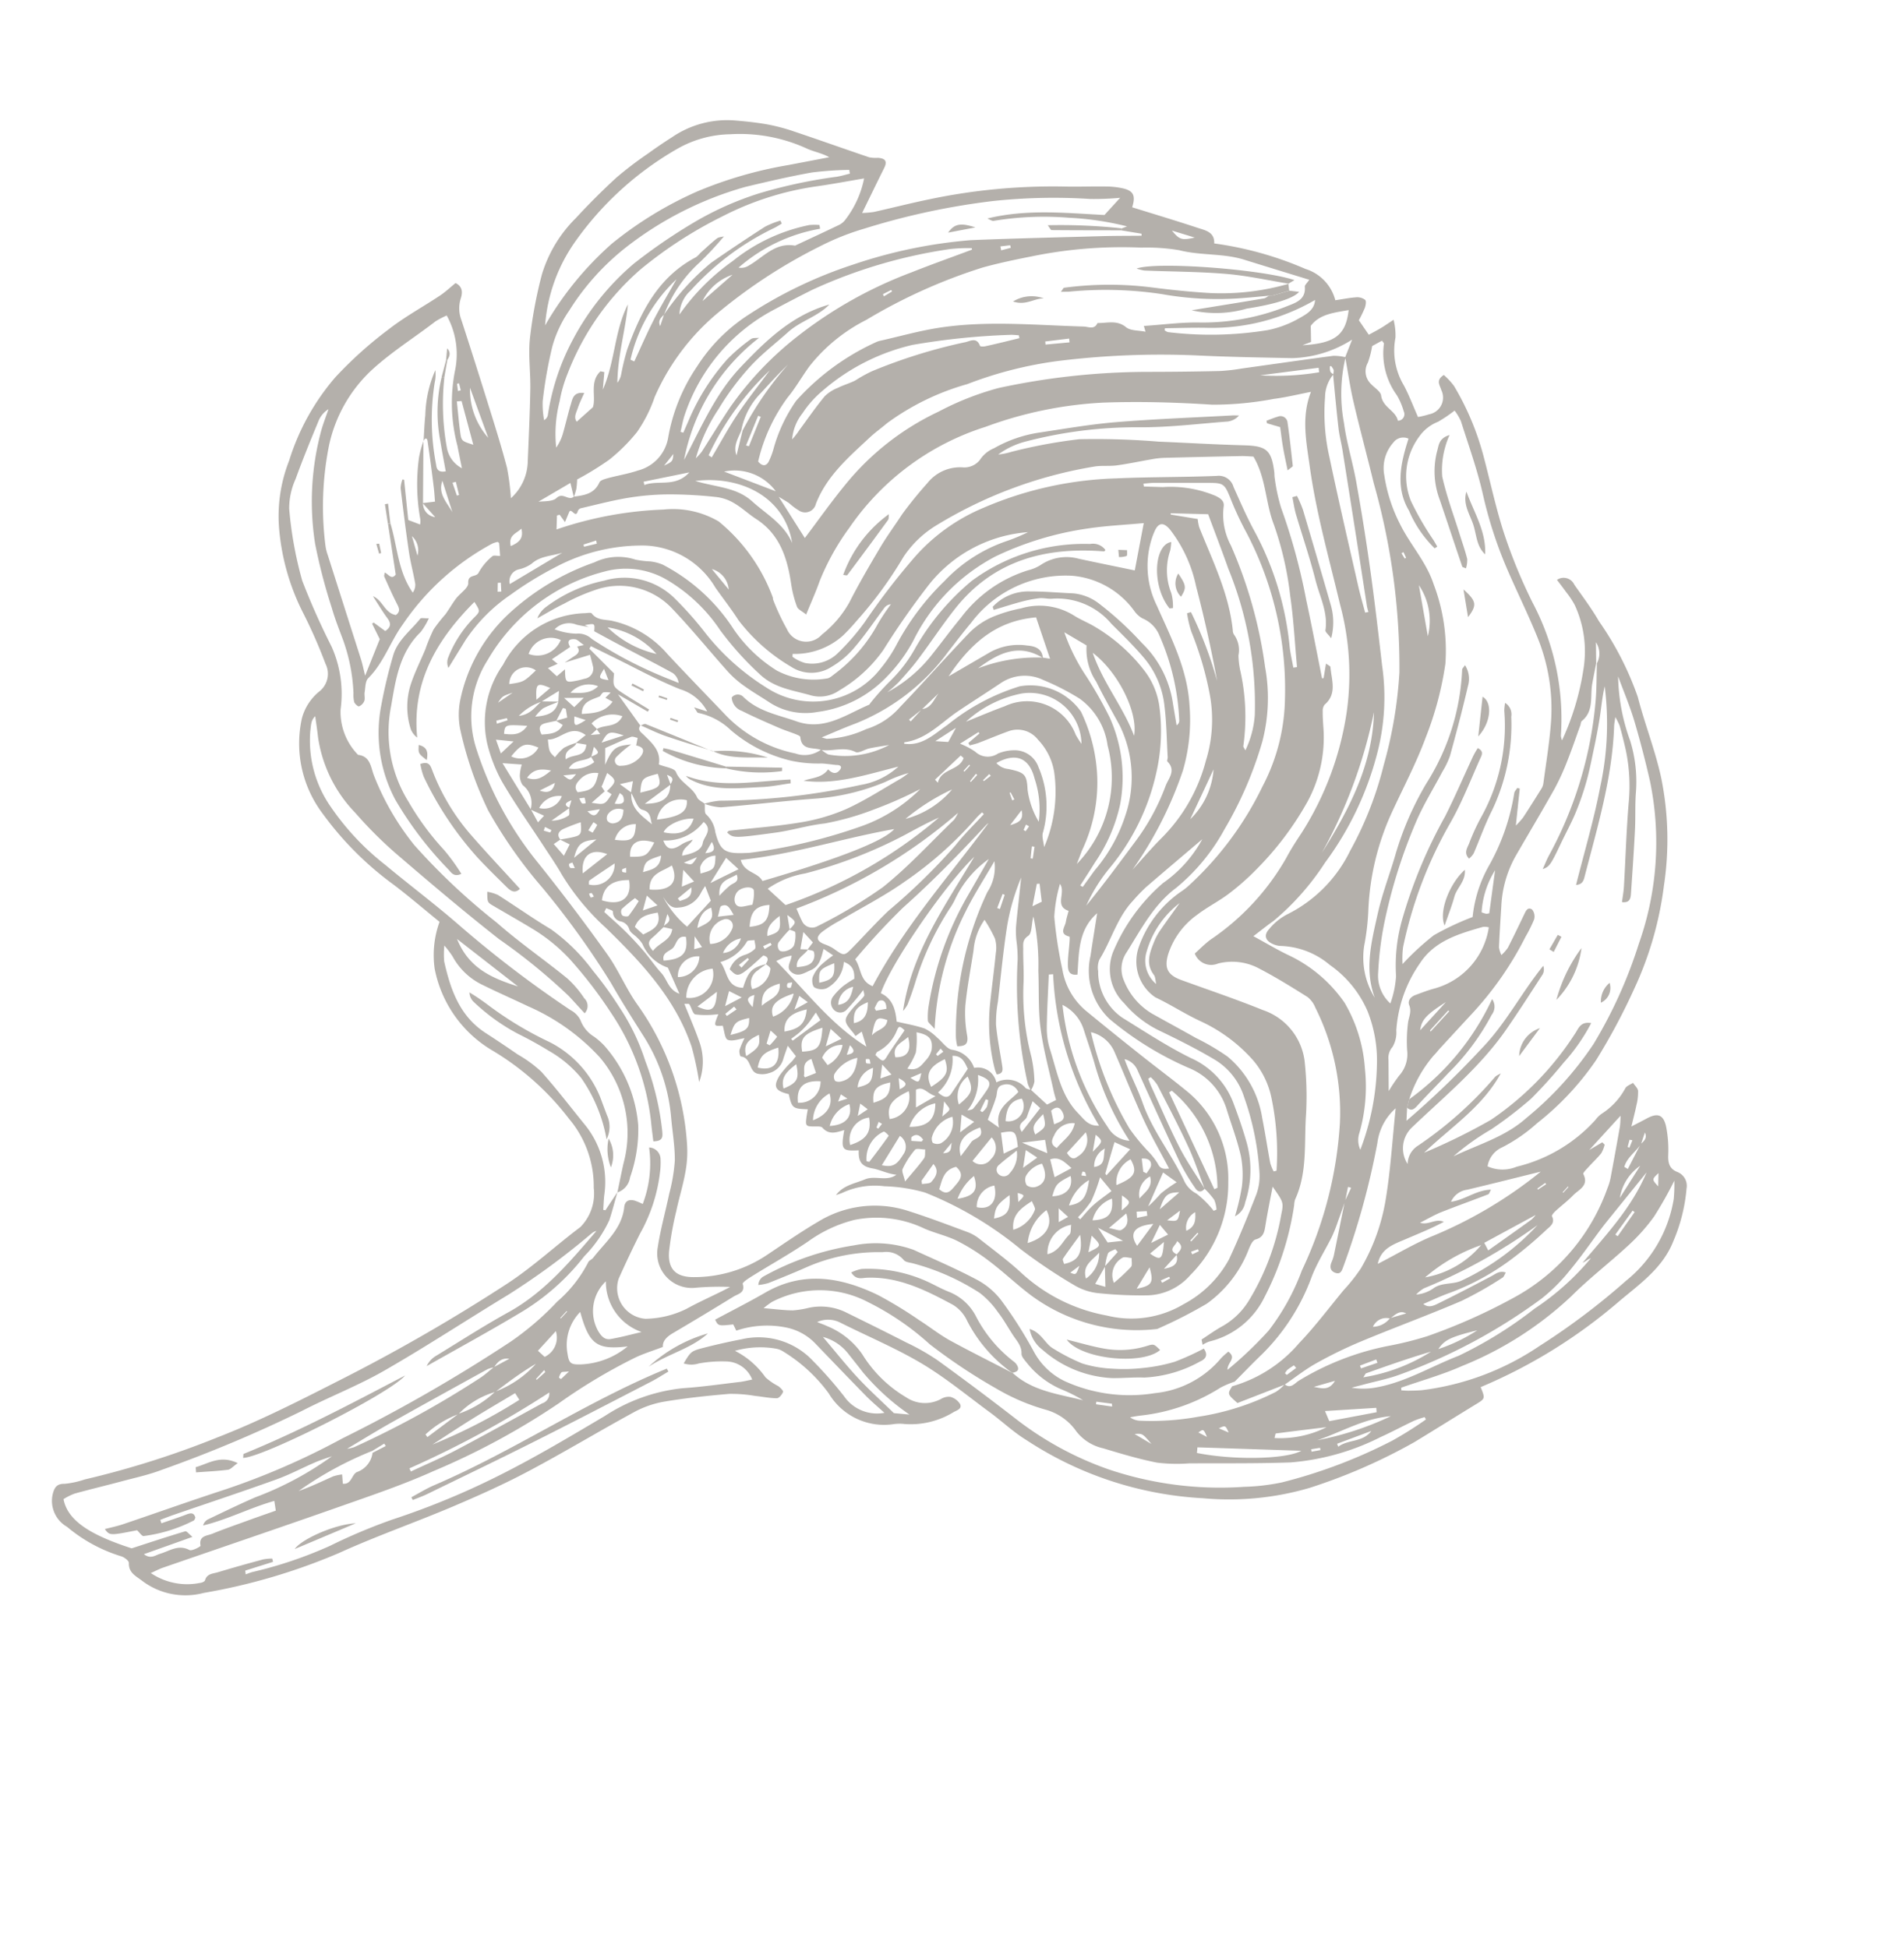 <svg xmlns="http://www.w3.org/2000/svg" width="131.682" height="134.759" viewBox="0 0 131.682 134.759"><g fill="#868077" opacity=".621"><path d="M102.402 95.943c.327.8.321.791-.354 1.203-1.415.864-2.82 1.747-4.236 2.606a38.947 38.947 0 01-7.257 3.166 19.784 19.784 0 01-7.346.711 24.585 24.585 0 01-12.23-4.029c-.89-.542-1.664-1.284-2.51-1.907-1.558-1.142-3.06-2.392-4.715-3.378-1.802-1.072-3.756-1.887-5.635-2.831a1.854 1.854 0 00-1.606-.042c.3.121.5.19.691.28a5.474 5.474 0 012.43 1.946 8.837 8.837 0 003.021 2.97 2.327 2.327 0 002.417.13 1.013 1.013 0 01.661-.15 1.15 1.15 0 01.663.488c.159.325-.19.434-.432.558a5.662 5.662 0 01-3.405.83 3.03 3.03 0 00-.814.017 4.45 4.45 0 01-4.426-2.132 10.97 10.97 0 00-3.12-2.88 1.386 1.386 0 00-.556-.221 6.41 6.41 0 00-2.814.155 5.763 5.763 0 012.111 1.83 3.98 3.98 0 00.88.607c.144.107.366.32.335.405-.066.181-.275.438-.428.437-.5-.002-1-.11-1.502-.161a9.752 9.752 0 00-1.798-.14c-1.522.13-3.044.291-4.548.546a6.844 6.844 0 00-2.089.75c-2.44 1.331-4.82 2.77-7.276 4.07-1.706.905-3.478 1.696-5.257 2.451-2.589 1.096-5.251 2.024-7.808 3.187a41.723 41.723 0 01-9.353 2.761 4.968 4.968 0 01-4.258-.83c-.398-.315-.952-.543-.924-1.24.006-.153-.33-.412-.55-.467a10.683 10.683 0 01-3.73-2.035 2.066 2.066 0 01-.984-2.276c.113-.423.265-.712.82-.697a6.07 6.07 0 001.383-.3 62.867 62.867 0 009.202-2.917c3.049-1.185 5.946-2.682 8.84-4.153a123.354 123.354 0 0011.096-6.417c1.84-1.192 3.417-2.672 5.15-3.974a3.3 3.3 0 00.923-2.71 7.24 7.24 0 00-1.72-4.789 18.754 18.754 0 00-5.377-4.763 8.424 8.424 0 01-3.905-5.603 6.748 6.748 0 01.337-3.243c-1.034-.84-2.064-1.724-3.141-2.545a22.343 22.343 0 01-4.949-4.95 8.051 8.051 0 01-1.43-6.579 3.593 3.593 0 011.195-1.854 1.547 1.547 0 00.437-1.924 34.773 34.773 0 00-1.6-3.621 15.792 15.792 0 01-1.6-5.644 10.45 10.45 0 01.685-4.78 16.146 16.146 0 013.184-5.757 27.575 27.575 0 013.699-3.328c1.116-.872 2.377-1.554 3.56-2.342.379-.254.718-.576 1.068-.86.55.269.465.745.355 1.084a2.26 2.26 0 00.052 1.482q.957 2.948 1.879 5.914c.446 1.425.893 2.85 1.27 4.29a16.373 16.373 0 01.27 2.112 3.508 3.508 0 001.163-2.445c.07-1.693.15-3.386.181-5.08.022-1.184-.15-2.382-.025-3.55a30.958 30.958 0 01.825-4.398 9.201 9.201 0 012.345-3.897 46.82 46.82 0 012.813-2.808 24.974 24.974 0 012.179-1.66c.548-.398 1.11-.778 1.681-1.142a6.748 6.748 0 014.244-1.154c.779.062 1.559.142 2.327.278a13.064 13.064 0 011.856.492c1.735.582 3.458 1.197 5.19 1.784a2.4 2.4 0 00.599.037c.536.033.664.252.44.702-.493.991-.975 1.988-1.525 3.112a6.925 6.925 0 00.813-.07c1.294-.29 2.578-.618 3.877-.885a41.523 41.523 0 019.319-.873c.95.022 1.9-.018 2.851-.003a5.47 5.47 0 011.212.137c.705.173.85.513.604 1.301 1.514.471 3.033.927 4.538 1.424.53.174 1.167.284 1.137 1.077a23.886 23.886 0 016.308 1.762 3.077 3.077 0 012.067 2.166c.458-.067.947-.166 1.44-.203a.911.911 0 01.624.177c.089.08.041.377-.021.549a8.839 8.839 0 01-.415.861l.687 1.002c.232-.127.527-.279.812-.448.245-.141.48-.311.903-.586a4.5 4.5 0 01.131 1.229 4.7 4.7 0 00.586 3.322c.359.679.63 1.403.97 2.173a5.825 5.825 0 00.776-.189 1.174 1.174 0 00.84-1.665c-.091-.335-.419-.683.171-1.052a4.895 4.895 0 01.706.761 18.863 18.863 0 012.068 4.96c.468 1.77.844 3.571 1.417 5.307a36.367 36.367 0 001.94 4.703 17.161 17.161 0 011.964 9.225 1.4 1.4 0 00.081.316 18.222 18.222 0 001.493-5 7.64 7.64 0 00-.614-4.361 6 6 0 00-.613-.918c-.186-.263-.386-.517-.616-.822a.812.812 0 011.2.336c.586.833 1.2 1.65 1.705 2.528a21.395 21.395 0 012.684 5.236c.48 1.867 1.195 3.657 1.61 5.555a21.36 21.36 0 01.197 7.498 23.943 23.943 0 01-2.051 7.124 43.605 43.605 0 01-2.632 4.93 19.524 19.524 0 01-4.086 4.372 11.24 11.24 0 01-2.415 1.67 1.733 1.733 0 00-1.012 1.317 2.537 2.537 0 002.014.023 10.725 10.725 0 005.438-3.228 2 2 0 01.431-.43 4.765 4.765 0 001.645-1.771c.096-.17.35-.25.53-.37.122.185.332.361.35.556a3.67 3.67 0 01-.114.994c-.084.423-.197.84-.348 1.467.48-.249.768-.394 1.05-.546.75-.411 1.16-.29 1.348.54a8.307 8.307 0 01.148 2.023c-.014.54.108.922.629 1.13a1.025 1.025 0 01.64 1.145 11.76 11.76 0 01-.91 3.633c-.732 1.874-2.336 2.97-3.77 4.184a36.064 36.064 0 01-9.56 5.919zm-5.114-5.076c-.499-.292-.802.095-1.154.328a1.01 1.01 0 00-1.181.575 1.521 1.521 0 001.18-.598l1.154-.334 1.123-.67c.392.345.784.125 1.136-.05 1.214-.598 2.415-1.224 3.613-1.856.29-.154.544-.394.983-.246-.094.156-.133.303-.225.354a25.692 25.692 0 01-2.822 1.603c-2.302.987-4.657 1.848-6.966 2.811a30.125 30.125 0 00-3.106 1.516c-.762.425-1.455.977-2.179 1.475l-3.26 1.268c-.703-.62-.703-.62-.365-1.159a9.508 9.508 0 004.633-2.988c1.1-1.147 2.057-2.43 3.073-3.658a12.061 12.061 0 001.196-1.51 13.85 13.85 0 001.715-4.763c.334-2.017.456-4.071.69-6.307a3.834 3.834 0 00-1.266 2.404 53.274 53.274 0 01-2.343 8.517c-.102.263-.17.576-.528.47s-.446-.383-.305-.732a2.815 2.815 0 00.165-.48c.259-1.253.509-2.507.763-3.76l.433-.92-.216-.065-.197.983c-.167.473-.331.947-.506 1.424a10.222 10.222 0 01-.406 1.03c-.462.931-1.032 1.818-1.402 2.783a14.526 14.526 0 01-3.484 5.404c-.628.602-1.228 1.231-1.842 1.847a6.29 6.29 0 00-.985.418 12.895 12.895 0 01-5.509 1.928c-.247.029-.493.075-.74.12a1.216 1.216 0 00.667.237 18.144 18.144 0 004.032-.272 17.686 17.686 0 005.388-1.726 2.855 2.855 0 00.602-.52c.426.34.704-.08.98-.25a18.867 18.867 0 016.22-2.412 23.033 23.033 0 002.664-.665 39.659 39.659 0 006.206-2.788 13.893 13.893 0 006.26-7.46 3.725 3.725 0 00.208-.682q.338-1.795.653-3.595a6.849 6.849 0 00.04-.724l-2.163 2.369.9-.53.165.159a2.17 2.17 0 01-.235.595c-.274.341-.602.643-.899.972-.133.148-.38.389-.341.47.404.812-.316 1.067-.704 1.467s-.813.714-1.213 1.083c-.111.103-.288.301-.253.368.24.478-.138.707-.39.938a27.01 27.01 0 01-2.16 1.842 17.018 17.018 0 01-4.495 2.51c-.636.22-1.247.517-1.866.782zm-33.529-41.8l-.892.706.117.125.78-.854c.654-.066.821-.675 1.156-1.094-.385.368-.772.739-1.16 1.115zM81.4 86.773l-.9.987c.57-.103 1.05-.282.87-.984.217-.265.568-.516.042-.931-.109.341-.682.583-.016.924zM37.446 48.539a3.834 3.834 0 00-1.563.977c.819-.091 1.13-.64 1.566-1.002l1.199.016c-.367.153-.747.284-1.098.471a2.957 2.957 0 00-.533.567c.898-.064 1.425-.294 1.599-1.03l.042-.75c-.489.295-.852.52-1.215.747zm38.99 39.046l-.69 1.22.703.202c-.013-.521-.025-.97-.033-1.422l.886-.989-.168-.197c-.176.099-.44.158-.508.305a3.7 3.7 0 00-.193.877zm37.06-8.459c-.363.543-.974.928-1.157 1.583l.244.145q.443-.864.89-1.728c.235-.205.465-.411.288-.795zM39.391 55.88l-1.248.883a2.128 2.128 0 001.184-.356c.087-.056.027-.344.037-.525l.16-.528c-.513.192-.484.35-.139.522zm-7.671 41.928a6.83 6.83 0 00-2.29 1.408l.129.183 2.16-1.616a6.788 6.788 0 002.528-1.528 7.129 7.129 0 002.817-1.925c-.553.319-1.08.676-1.598 1.046-.411.294-.81.602-1.216.903a5.68 5.68 0 00-2.536 1.524zM41.974 54.72c.682-.654.684-.766.016-1.256-.114.285-.225.568-.338.848-.009.032-.059.07-.05.084.072.116.146.226.22.336l-.902.794c.9.146.9.146 1.38-.588zm-1.08-2.377c-.434.348-1.165.125-1.559.815a2.35 2.35 0 001.766-.445c-.092-.151-.16-.26-.225-.371.596-.254.596-.254.203-.69zm5.49 1.92l-1.789 1.331c1.256-.004 1.755-.419 1.762-1.33.134-.232.335-.479-.226-.666zm-2.719.555c-.091 1.114.738 1.607 1.424 2.197-.135-.388-.036-.845-.672-1.009-.339-.09-.52-.769-.776-1.182l.134-.793-.905.206zm12.216 10.855c-.25.402-.85.595-.764 1.222.675-.059.979-.173 1.139-.5a.806.806 0 00.028-.568c-.034-.09-.283-.103-.434-.15l.37-.492-.659-.719-.204 1.188zm-17.4-15.82c-.257.056-.517.103-.77.171-.467.121-.449.404-.252.784.575-.047 1.134-.053 1.461-.663l-.46-.292.77-.22-.097-.605-.2-.058q-.229.438-.456.88zm1.43-5.133l.472-.107c-.295-.199-.449-.383-.618-.4-.39-.038-.593.122-.33.534l-1.265.853.397.314-.672.295.617.564.564-.48c.018.906.043.934.76.798.2-.039.397-.089.591-.145a.7.7 0 00.57-.912c-.053-.248-.124-.492-.189-.742l-1.753.536c.238-.16.473-.323.713-.477s.363-.363.141-.633zm1.36 5.716c.53-.354 1.371-.065 1.775-.896a2.006 2.006 0 00-2.134.502l.382.394-.44.4.656-.06zm-2.543 7.634c.293-.052.586-.093.871-.16.59-.134.634-.218.564-1.037a12.754 12.754 0 00-1.212.47c-.287.144-.476.39-.194.726l-.459.311.703.81.399-.786zm7.173 6.048c-.262.25-.515.51-.79.745-.343.292-.274.548.053.908.412-.572 1.223-.7 1.328-1.508l-.611-.137c.076-.265.675-.28.274-.903l-.257.892zm8.714.175a9.115 9.115 0 00-.786.915.545.545 0 00.063.516c.207.216.892-.008 1.028-.355a2.142 2.142 0 00.083-.881c-.005-.074-.265-.13-.406-.195.508-.524.508-.524-.145-1.005zM51.363 29.77a23.079 23.079 0 013.135-4.553c-.685.662-1.32 1.363-1.962 2.062a4.982 4.982 0 00-1.267 2.492c-.217.55-.578 1.068-.33 1.726q.21-.872.423-1.736zm-9.869 18.389c-.534.25-1.24.319-1.26 1.223.83-.053 1.593-.09 2.13-.85l-.497-.268.363-.356a1.476 1.476 0 00-.475-.024c-.106.021-.175.17-.26.268zm2.146 3.34a8.121 8.121 0 00-1 .847.362.362 0 00.316.62 1.778 1.778 0 001.34-.626c.334-.44.194-.672-.298-.78l.102-.523c-.153-.027-.332-.116-.457-.068-.59.23-1.169.499-1.786.772l-.008 1.157c.508-1.137.707-1.305 1.79-1.407zm-6.944 4.494a1.56 1.56 0 00-.55-1.692 1.186 1.186 0 01-.192-.721 3.02 3.02 0 01.135-.7l-1.336-.093c.703 1.146 1.333 2.176 1.968 3.206l.486.887.42-.459zm3.14-4.613l.672-.537c-1.074-.791-1.76.356-2.616.306.085.84.085.84.492 1.228a3.843 3.843 0 01.613-.65 4.367 4.367 0 01.87-.35c-.105.424-.875.4-.737 1.148.499-.405 1.342-.097 1.42-1.02zM29.23 34.798l.856-.102c-.027-.287-.043-.64-.087-.988a121.1 121.1 0 00-.425-3.184c-.036-.253-.176-.265-.28-.01.039-.598.058-1.2.121-1.796a8.281 8.281 0 01.692-3.114 2.472 2.472 0 01-.044.862 16.339 16.339 0 00.097 5.662c.039.38.195.554.669.474-.124-.696-.264-1.39-.373-2.086a10.393 10.393 0 01.09-4.436h.19a16.876 16.876 0 00.166 4.863 2 2 0 001.046 1.445c-.121-.6-.22-1.083-.314-1.566a11.58 11.58 0 01-.156-5.232 5.52 5.52 0 00-.583-3.768 5.507 5.507 0 00-.783.411c-1.446 1.115-2.992 2.076-4.36 3.322a9.98 9.98 0 00-3.003 5.287 21.55 21.55 0 00-.242 6.888 3.2 3.2 0 00.171.69q1.14 3.585 2.285 7.17c.112.352.183.717.29 1.145l1.012-2.525-.532-1.074.113-.074.8.586c.44-.303.383-.57.137-.902-.355-.483-.662-1.006-.99-1.508.689.282.807 1.168 1.587 1.302.361-.268.202-.523.055-.814-.304-.6-.58-1.22-.854-1.837-.032-.072.016-.18.03-.29.27.125.47.53.758.14l-.538-3.522.174-.014c.48 1.596.52 3.332 1.542 4.787a.93.93 0 00.172-.61c-.127-.736-.326-1.461-.436-2.2-.217-1.47-.4-2.943-.576-4.418a1.93 1.93 0 01.13-.602l.11.023.288 2.784.819.312a1.334 1.334 0 00.02-.336 13.587 13.587 0 01-.1-4.263 6.312 6.312 0 01.312-1.16q-.017 2.136-.03 4.271a.95.95 0 00.842.977zM52.965 66.68c.166-.266.229-.498-.175-.593-1.728 1.564-1.728 1.564-2.32.957a1.624 1.624 0 011.056-1.005 1.78 1.78 0 00.682-.402c.096-.119-.012-.405-.028-.615-.179.029-.471.003-.517.095a3.108 3.108 0 01-1.839 1.426c.512.67.406 1.748 1.566 1.781.363-1.145.615-1.401 1.604-1.64-.187.139-.383.27-.56.42a1.037 1.037 0 00-.408 1.31 1.611 1.611 0 001.256-1.4c-.001-.124-.207-.233-.318-.343zm-27.197 33.807l.91-.469-.102-.169-.826.503a24.55 24.55 0 00-5.1 2.78c.822-.287 1.601-.664 2.39-1.016a3 3 0 01.621-.134l.05.643c.626.065.605-.666.994-.814a1.63 1.63 0 001.062-1.333zm-1.752-.277l-.991.492c-.407.145-.824.27-1.22.44-.903.387-1.775.858-2.7 1.189-2.364.85-4.748 1.64-7.124 2.457-.302.103-.599.224-.897.337l.082.235c.579-.202 1.163-.39 1.735-.61.298-.114.519-.135.613.225-.04.076-.055.158-.104.189a10.464 10.464 0 01-3.475 1.079c-.11.024-.286-.244-.457-.401-1.888.373-1.888.373-2.23-.08.446-.117.868-.202 1.272-.339 2.314-.783 4.616-1.605 6.94-2.363a50.888 50.888 0 008.202-3.562 108.83 108.83 0 0011.647-6.694 19.84 19.84 0 003.23-2.777 8.973 8.973 0 002.135-2.704c.052-.138.263-.208.363-.339.838-1.087 1.976-1.988 2.135-3.494.047-.436.344-.559.74-.442a5.236 5.236 0 01.54.228 7.919 7.919 0 00.44-3.91.821.821 0 01.792.807 5.1 5.1 0 01-.037.91 11.345 11.345 0 01-1.377 4.231 76.371 76.371 0 00-1.48 3.124 2.118 2.118 0 001.845 2.778 6.642 6.642 0 002.844-.687c.796-.44 1.628-.813 2.444-1.217.194-.096.384-.198.577-.298a18.627 18.627 0 00-2.365.053 2.391 2.391 0 01-2.641-2.816c.189-1.237.532-2.446.788-3.677a12.138 12.138 0 00.389-2.3c.009-1.01-.174-2.02-.259-3.032a12.52 12.52 0 00-1.99-5.711c-.744-1.175-1.487-2.352-2.177-3.56a58.307 58.307 0 00-4.754-6.598 32.177 32.177 0 01-3.732-5.325 25.213 25.213 0 01-1.945-5.674 5.224 5.224 0 01.009-1.916 11.261 11.261 0 013.391-6.029 16.933 16.933 0 015.897-3.533 3.778 3.778 0 012.835-.189 6.4 6.4 0 001.01.123 3.177 3.177 0 01.872.221 12.948 12.948 0 014.919 4.48 10.067 10.067 0 002.986 2.855 5.446 5.446 0 003.448.542c.176-.01.357-.171.509-.29a10.645 10.645 0 003.035-3.507 15.092 15.092 0 01.891-1.337.632.632 0 00-.473.277c-.669.893-1.291 1.828-2.012 2.67a6.082 6.082 0 01-1.611 1.376 2.564 2.564 0 01-2.813-.004 12.573 12.573 0 01-3.64-3.225c-.493-.77-1.06-1.492-1.587-2.24a5.909 5.909 0 00-4.863-2.914 12.735 12.735 0 00-6.177 1.483 23.728 23.728 0 00-3.107 1.905 11.591 11.591 0 00-3.135 3.149c-.394.643-.79 1.283-1.185 1.925a.935.935 0 01-.016-.714 8.125 8.125 0 011.822-2.794c.409-.408.38-.435-.008-1.055-2.575 2.585-4.338 5.506-3.957 9.383a1.342 1.342 0 01-.443-.575 5.086 5.086 0 01.03-3.202c.272-.795.652-1.553.976-2.327a12.816 12.816 0 01.567-1.374 11.301 11.301 0 01.814-1.038c.259-.353.472-.74.735-1.09.283-.376.87-.739.85-1.081-.035-.643.574-.374.728-.737a3.841 3.841 0 01.944-1.12c.088-.086.33-.015.532-.019-.025-.347-.042-.614-.066-.88-.002-.026-.047-.046-.098-.093a2.075 2.075 0 00-.36.11 17.482 17.482 0 00-6.207 5.6c-.865 1.192-1.313 2.65-2.389 3.717-.205.203-.192.638-.247.969-.034.198.04.425-.022.605a.7.7 0 01-.367.376c-.066.027-.286-.167-.334-.297a2.126 2.126 0 01-.05-.604 12.274 12.274 0 00-.723-3.7c-.273-.731-.563-1.459-.776-2.208a38.56 38.56 0 01-1.154-4.435 18.821 18.821 0 01.389-7.702c.14-.547.356-1.075.535-1.61a1.726 1.726 0 00-.66.748c-.556 1.346-1.113 2.694-1.607 4.064A4.958 4.958 0 0020 35.185a26.55 26.55 0 00.905 4.988 49.714 49.714 0 002.023 4.543 8.012 8.012 0 01.627 4.362 4.25 4.25 0 001.21 3.133c.853.095.877.857 1.094 1.42a18.257 18.257 0 002.796 4.824 44.348 44.348 0 005.702 5.36c1.55 1.367 3.265 2.545 4.87 3.852a7.175 7.175 0 011.182 1.383.73.73 0 01.026 1.036c-.386-.414-.742-.815-1.108-1.204a40.64 40.64 0 00-4.803-3.918c-2.429-1.907-4.788-3.907-7.13-5.92a28.395 28.395 0 01-2.806-2.806 9.48 9.48 0 01-2.601-5.304c-.048-.467-.123-.931-.187-1.396a.9.9 0 00-.268.495c-.035.164-.047.335-.067.5a7.985 7.985 0 001.431 5.302 17.918 17.918 0 003.751 3.986c1.693 1.413 3.466 2.735 5.126 4.185a77.31 77.31 0 007.685 5.86 1.573 1.573 0 01.69.702 2.24 2.24 0 00.946 1.14 5.143 5.143 0 01.684.599 9.468 9.468 0 012.363 5.547 9.95 9.95 0 01-.566 3.583 1.29 1.29 0 01-.875 1.04c.137-.662.27-1.323.415-1.983a8.074 8.074 0 00-1.635-7.364 14.726 14.726 0 00-4.945-3.523c-1.04-.496-2.096-.957-3.127-1.467a4.63 4.63 0 01-2.112-1.996 7.295 7.295 0 00-.565-.745 5.754 5.754 0 00-.01 1.102c.437 1.953 1.075 3.796 2.883 4.959a85.96 85.96 0 012.2 1.472 8.701 8.701 0 011.637 1.199c1.059 1.183 2.022 2.45 3.025 3.683a6.265 6.265 0 011.325 4.852c-.038.335-.048.674-.072 1.016l.154.026q.414-.627.83-1.253c-.187.647-.35 1.302-.562 1.94a8.893 8.893 0 01-1.73 2.493 15.902 15.902 0 01-4.561 3.99c-2.088 1.25-4.226 2.413-6.342 3.613a1.652 1.652 0 01.688-.734c1.648-1.008 3.273-2.057 4.963-2.99 2.499-1.38 4.276-3.514 6.09-5.624a.8.8 0 00-.34.175 51.184 51.184 0 01-5.718 4.212c-2.87 1.739-5.676 3.586-8.585 5.257-1.836 1.056-3.836 1.829-5.721 2.8a92.044 92.044 0 01-9.744 4.095c-.886.334-1.82.535-2.737.78-1.081.289-2.17.548-3.248.847a4.17 4.17 0 00-.763.381c.273 1.437 1.735 2.442 4.714 3.404 1.361-.441 2.53-.829 3.708-1.18.093-.028.258.196.497.387l-3.36 1.197c.473.364.792.07 1.121-.028.659-.194 1.259-.666 2.029-.26.169.089.778-.24.767-.296-.136-.7.45-.682.806-.826.878-.357 1.775-.663 2.667-.99.566-.205 1.137-.402 1.732-.612l-.103-.673c-1.698.483-3.238 1.295-4.927 1.7a.694.694 0 01.317-.411c1.1-.525 2.195-1.061 3.313-1.544a22.329 22.329 0 005.35-2.881l.995-.472a2.27 2.27 0 00.476-.11 65.9 65.9 0 008.715-4.79c.335-.22.637-.498.953-.75l1.061-.573c-.544-.076-.821.23-1.058.595a1.992 1.992 0 00-.448.126c-2.188 1.21-4.385 2.416-6.569 3.645-1.056.592-2.09 1.233-3.134 1.854zm16.709-56.835c-.283-.054-.567-.103-.847-.165a1.371 1.371 0 00-1.518.318 4.644 4.644 0 001.487.303 1.371 1.371 0 011.086.365 28.442 28.442 0 004.826 2.565c.39.167.786.314 1.177.477a1 1 0 00-.413-.69c-1.21-.663-2.44-1.291-3.66-1.935-.591-.312-1.176-.632-1.766-.95.046-.556.046-.556-.657-.423zM83.312 82.22c-.24.289-.475.228-.653-.049a14.678 14.678 0 01-.998-1.648c-1.016-2.147-2-4.31-2.98-6.474a1.323 1.323 0 00-.907-.792c.372 1.04.891 2 1.246 3.008.691 1.98 2.039 3.596 2.908 5.474a1.88 1.88 0 00.822.82 6.744 6.744 0 011.188 1.19l.197-.085a2.153 2.153 0 00-.16-.68 5.96 5.96 0 00-.665-.765c-.374-.973-.696-1.97-1.134-2.915-.667-1.443-1.41-2.853-2.135-4.267a3.035 3.035 0 00-.459-.537l-.169.118c.069.176.129.354.207.525.649 1.416 1.256 2.856 1.969 4.243.498.972 1.141 1.883 1.722 2.825zM72.126 45.509c-1.702-1.055-3.116-.304-4.487.719a11.301 11.301 0 014.486-.743l.497.077-.966-2.861c-2.352.21-4.244 1.347-6.05 4.08l2.881-1.677a4.083 4.083 0 012.556-.454c.512.041 1.025.189 1.082.85zM92.21 25.903a2.521 2.521 0 00-.569 1.578 13.789 13.789 0 00.303 4.138c.627 2.982 1.317 5.951 1.992 8.921.139.616.317 1.224.478 1.832l.227-.042a3.786 3.786 0 01-.101-.395l-.683-4.405q-.502-3.209-1.013-6.416c-.08-.5-.216-.99-.272-1.493-.142-1.238-.254-2.48-.376-3.725a.765.765 0 00.045-.291.938.938 0 00-.18-.286c-.006-.007-.084.018-.084.026a.99.99 0 00.03.343c.024.085.128.14.201.207zM57.28 53.22c.23.23.497.368.758.088.233-.249.13-.404-.204-.395-.324-.036-.648-.08-.973-.105a9.052 9.052 0 01-2.102-.18 9.901 9.901 0 01-4.203-2.114 4.625 4.625 0 00-2.286-1.209c-.045-.012-.076-.1-.265-.381l.907.288a3.135 3.135 0 00-1.858-1.533c-1.598-.636-3.114-1.48-4.663-2.237l-1.523-.75-.106.178 1.707 1.71c-.088.908-.092.913.704 1.431.565.368 1.146.71 1.72 1.064l-.093.15-2.06-1.199 1.553 2.171v-.027c-.23.324.03.466.223.655.573.568 1.214 1.106 1.049 2.049.438.182 1.072.25 1.183.524.313.763 1.143 1.031 1.463 1.751.083.188.345.3.526.441.029.256-.039.627.103.742a2.01 2.01 0 01.63 1.215c.328 1.297.684 1.51 2.027 1.454.136-.006.273-.003.407-.022a37.023 37.023 0 007.805-1.88 10.936 10.936 0 003.938-2.523 28.21 28.21 0 01-3.241 1.426 18.63 18.63 0 01-3.382.957c-1.143.123-2.258.479-3.4.633-2.91.396-2.912.375-3.337-.014.049-.041.093-.11.146-.117 1.616-.188 3.242-.3 4.843-.565a13.244 13.244 0 003.213-.92c1.318-.592 2.542-1.396 3.802-2.116a6.084 6.084 0 00.549-.394 8.809 8.809 0 00-1.591.61 15.49 15.49 0 01-5.012 1.174c-2.13.16-4.254.417-6.38.591a4.094 4.094 0 01-1.15-.248 5.28 5.28 0 011.054-.21 47.05 47.05 0 009.76-1.092 5.1 5.1 0 002.611-1.267c-2.294.577-4.357 1.273-6.556.978.603-.216 1.285-.194 1.701-.79zm35.779-28.504a10.901 10.901 0 00-.109 4.54c.182 1.374.607 2.713.85 4.081q.54 3.006.963 6.029c.31 2.219.568 4.444.825 6.672a15.339 15.339 0 01-.31 5.955 21.854 21.854 0 01-3.634 7.669 17.968 17.968 0 01-3.557 4.029c-.427.3-.832.629-1.402 1.062.918.5 1.639.932 2.394 1.295a9.776 9.776 0 013.918 3.317 10.394 10.394 0 011.4 4.53 11.672 11.672 0 01-.373 4.444 1.608 1.608 0 00.058 1.185 17.411 17.411 0 001.146-5.818 9.277 9.277 0 00-.653-3.78 7.544 7.544 0 00-2.604-3.183 5.515 5.515 0 00-3.353-1.313 1.43 1.43 0 01-.585-.135c-.524-.233-.644-.612-.258-1.034a4.015 4.015 0 011.241-1.014 9.572 9.572 0 004.358-4.395 24.282 24.282 0 002.326-5.939 29.944 29.944 0 001.085-6.41 46.636 46.636 0 00-1.775-13.078c-.456-1.883-.962-3.748-1.401-5.631-.238-1.018-.381-2.056-.574-3.086l.478-1.218a8.115 8.115 0 01-4.135 1.282c-2.206-.047-4.414-.08-6.617-.189a57.7 57.7 0 00-9.558.382 27.203 27.203 0 00-6.306 1.604 17.249 17.249 0 00-5.55 2.703c-.385.331-.804.625-1.174.97-1.46 1.364-2.993 2.666-3.746 4.61a.765.765 0 01-1.138.481 4.548 4.548 0 01-.708-.526c-.175-.122-.355-.22-.723-.444l1.804 2.85c.935-1.238 1.834-2.512 2.817-3.709a18.357 18.357 0 016.432-5.032 19.876 19.876 0 014.156-1.636 49.098 49.098 0 0110.31-1.115q2.493-.002 4.985-.058a13.236 13.236 0 001.516-.173c2.114-.293 4.224-.6 6.34-.88a3.451 3.451 0 01.839.098zm-47.14-2.945a16.865 16.865 0 013.272-3.603q1.835-1.275 3.713-2.483a5.878 5.878 0 011.07-.428l.093.21c-.159.093-.313.194-.476.278a18.695 18.695 0 00-5.826 4.35 2.32 2.32 0 00-.77 1.657 15.218 15.218 0 013.684-3.699 12.332 12.332 0 015.294-2.488 4.184 4.184 0 01.701-.002l.046.258a11.613 11.613 0 00-5.64 2.689.95.95 0 00.612-.088c1.057-.563 1.87-1.68 3.284-1.433.028.007.062-.024.093-.038.983-.46 1.968-.915 2.943-1.385a1.178 1.178 0 00.462-.383 6.87 6.87 0 001.288-2.842c-1.147.193-2.276.41-3.413.566a20.522 20.522 0 00-6.367 2.049 29.334 29.334 0 00-5.698 3.692 18.185 18.185 0 00-5.014 7.158 9.601 9.601 0 00-.566 1.953 9.03 9.03 0 00-.236 3.2 3.316 3.316 0 00.44-.89c.209-.71.367-1.434.583-2.143.11-.36.171-.829.914-.745-.167.385-.327.691-.433 1.016s-.319.665-.084.97l1.116-1c.24-.68-.253-1.76.526-2.485l.266.054-.105 1.214c.848-1.908.793-4.045 1.738-5.898-.177 1.816-.715 3.581-.73 5.422a1.377 1.377 0 00.267-.606 16.189 16.189 0 01.408-1.68c.938-2.614 2.148-5.036 4.771-6.404a1.7 1.7 0 00.29-.284c.377-.339.745-.688 1.142-1.003.125-.1.326-.101.493-.148a23.542 23.542 0 01-1.655 1.777 9.376 9.376 0 00-2.486 3.635c-.217.211-.446.42-.268.794zM71.3 75.378l1.114 1.024.625-.318c-.06-.224-.122-.415-.164-.61-.316-1.454-.72-2.895-.911-4.365-.17-1.301-.097-2.635-.152-3.954a16.196 16.196 0 00-.338-3.76c-.146.462-.083 1.145-.357 1.332-.417.284-.348.573-.35.896-.011.812.057 1.629.018 2.44a17.051 17.051 0 00.545 5.028 8.861 8.861 0 01.211 1.713 1.65 1.65 0 01-.244.61 2.035 2.035 0 01-.216-.459 31.463 31.463 0 01-.699-8.594 9.065 9.065 0 00-.086-1.307 6.277 6.277 0 01-.033-.858c.045-.61.118-1.21.183-1.815q.088-.843.18-1.685a15.202 15.202 0 00-.969 3.331c-.273 1.74-.436 3.497-.638 5.248a7.973 7.973 0 00-.133 1.61c.086.944.281 1.876.424 2.816.04.267.095.56-.372.615a3.017 3.017 0 01-.13-.34 13.02 13.02 0 01-.323-4.649c.123-1.147.276-2.29.39-3.438a2.21 2.21 0 00-.066-.978 9.968 9.968 0 00-.718-1.29 4.223 4.223 0 00-.76 2.111c-.196 1.275-.442 2.545-.568 3.827a8.561 8.561 0 00.129 2.087c.087.576-.147.723-.686.718a3.618 3.618 0 01-.095-.616 22.746 22.746 0 012.176-10.047 3.13 3.13 0 00.49-2.135c-.734 1.27-1.42 2.318-1.967 3.43a20.058 20.058 0 00-2.169 8.174c-.26-.31-.457-.433-.468-.572a4.912 4.912 0 01.068-1.113 22.253 22.253 0 012.64-7.444c.49-.846.972-1.696 1.505-2.624a7.163 7.163 0 00-2.363 2.85 4.73 4.73 0 01-.363.609 20.477 20.477 0 00-2.356 5.063 21 21 0 01-.536 1.538 2.221 2.221 0 01-.314.447c.582-3.976 2.831-7.17 4.931-10.667-2.119 2.047-5.83 7.499-6.466 9.443.79.362 1.016 1.092 1.094 1.962.663.157 1.322.267 1.942.48a3.252 3.252 0 01.859.628c.356.288.68.804 1.057.843a1.894 1.894 0 011.5 1.25 1.3 1.3 0 011.537 1.002 1.662 1.662 0 012.036.403.93.93 0 00.353.102zm6.276-59.577l.372-.143a20.537 20.537 0 00-4.036-.597 21.203 21.203 0 00-5.175.213c-.132.03-.3-.102-.452-.16 2.749-.675 5.485-.374 8.1-.244l1.085-1.188a19.93 19.93 0 01-2.068.08 39.605 39.605 0 00-6.702.14 49.435 49.435 0 00-8.93 1.914 17.502 17.502 0 00-3.022 1.202 36.536 36.536 0 00-6.888 4.45 15.802 15.802 0 00-4.579 5.987 9.801 9.801 0 01-1.222 2.426 12.323 12.323 0 01-1.922 1.915 20.902 20.902 0 01-2.221 1.366 6.146 6.146 0 01-.055.652 4.819 4.819 0 01-.176.567c-.075-.308-.145-.616-.237-.976L37.237 34.7c.463-.038.997-.008 1.261-.26.438-.418.828.236 1.185-.088.719-.092 1.418-.19 1.772-.983.071-.159.385-.238.598-.299.687-.186 1.398-.297 2.07-.526a2.832 2.832 0 002.085-2.256 12.57 12.57 0 012.008-4.95 11.776 11.776 0 013.565-3.575 30.423 30.423 0 017.22-3.461 33.746 33.746 0 018.15-1.692c3.018-.122 6.036-.191 9.054-.276.916-.025 1.831-.021 2.747-.03l-.003-.14-1.383-.227a.871.871 0 00.008-.144zm32.818 30.084c-.092.46-.187.922-.268 1.385-.165.887.136 1.908-.732 2.605-.065.053-.06.191-.095.286-.3.826-.58 1.661-.907 2.479a16.459 16.459 0 01-.883 1.928c-.873 1.557-1.79 3.09-2.683 4.636a7.826 7.826 0 00-.995 3.49c-.058.943-.121 1.886-.161 2.83a1.882 1.882 0 00.168.534 2.973 2.973 0 00.445-.502c.386-.753.75-1.517 1.117-2.28.119-.245.242-.58.563-.366a.764.764 0 01.137.687 9.59 9.59 0 01-.586 1.18 23.116 23.116 0 01-3.833 5.47q-1.03 1.114-2.057 2.23c-.16.174-.305.366-.471.531a8.724 8.724 0 00-1.689 3.03c-.052.194-.098.394-.148.59l-.045.894a63.766 63.766 0 005.208-5.008c1.67-1.727 2.752-3.858 4.253-5.713a.732.732 0 01-.033.582c-.83 1.28-1.654 2.566-2.523 3.82-1.815 2.619-4.271 4.623-6.548 6.8a1.988 1.988 0 00-.276 2.507 1.526 1.526 0 01.706-1.26 26.527 26.527 0 005.311-4.726c.098-.13.285-.193.43-.288-1.272 2.336-3.46 3.725-5.303 5.492a42.231 42.231 0 004.614-2.27 20.702 20.702 0 005.792-5.921c.26-.354.37-.908 1.147-.773a13.118 13.118 0 01-1.915 2.748 33.466 33.466 0 01-2.255 2.495 28.611 28.611 0 01-2.738 2.103 16.879 16.879 0 00-2.62 1.87c1.723-.828 3.58-1.336 5.064-2.67a23.163 23.163 0 004.622-5.094 32.036 32.036 0 003.136-6.939 20.992 20.992 0 00.772-11.246 68.677 68.677 0 00-1.073-4.128c-.316-1.057-.748-2.08-1.132-3.118a13.585 13.585 0 00.833 4.445 9.64 9.64 0 01.403 3.519c-.075.878-.025 1.766-.07 2.648-.074 1.458-.175 2.916-.274 4.372-.023.338-.058.698-.624.629.047-.37.114-.727.135-1.088.113-1.938.167-3.87.33-5.797a12.08 12.08 0 00-.205-3.643 32.7 32.7 0 00-.422-1.675 4.468 4.468 0 00-.3-.598c-.045.337-.075.468-.08.6-.12 3.567-1.14 6.958-2.027 10.373-.07.263-.114.603-.608.64.584-2.329 1.255-4.568 1.685-6.85a20.467 20.467 0 00.295-6.891c-.17.727-.231 1.462-.343 2.186a43.41 43.41 0 01-.438 2.302c-.153.732-.298 1.466-.505 2.182a19.06 19.06 0 01-.738 2.11c-.301.717-.68 1.401-1.014 2.109-.683 1.437-.779 1.592-1.249 1.758.174-.381.286-.681.44-.959a27.187 27.187 0 003.2-10.453c.097-.936.077-1.885.111-2.826a1.415 1.415 0 00-.068-1.454zM56.8 51.846a2.1 2.1 0 00.483.337 6.478 6.478 0 004.214-.655c-.518.088-.95.146-1.373.237-.33.072-.734.36-.954.25-.793-.399-1.587-.027-2.368-.14-.535-.209-1.365.072-1.451-.897-.007-.077-.206-.152-.327-.2-.374-.149-.77-.27-1.142-.431-.868-.38-1.74-.755-2.583-1.18a1.042 1.042 0 01-.692-.922.532.532 0 01.816-.03c1.025 1 2.397 1.232 3.671 1.681 1.907.67 3.4-.467 4.998-1.145.055-.024.084-.102.128-.152a17.537 17.537 0 011.359-1.509 9.711 9.711 0 001.661-2.154 17.034 17.034 0 013.95-4.746 13.067 13.067 0 018.2-2.565 1.07 1.07 0 011.063.417c-.046.05-.072.1-.093.097-4.041-.32-7.618.608-10.265 3.915-.905 1.135-1.7 2.355-2.574 3.517-.423.566-.897 1.095-1.372 1.62a9.201 9.201 0 01-.786.696 9.875 9.875 0 002.965-2.447c.724-.899 1.402-1.835 2.137-2.723a9.201 9.201 0 014.666-3.28 2.788 2.788 0 00.839-.358 3.2 3.2 0 012.631-.434c1.282.278 2.567.537 3.88.81l.622-3.273c-1.366.127-2.621.183-3.857.371a21.908 21.908 0 00-6.404 1.937 13.11 13.11 0 00-5.663 5.797 10.93 10.93 0 01-1.837 2.51 8.016 8.016 0 01-4.785 2.444 4.57 4.57 0 01-3.31-.638c-.565-.377-1.155-.714-1.708-1.11a7.029 7.029 0 01-1.152-.988c-1.292-1.44-2.51-2.951-3.844-4.351a5 5 0 00-5.122-1.43 13.296 13.296 0 00-2.416 1.035c-.63.303-1.23.67-1.843 1.009a1.735 1.735 0 01.588-.775 10.065 10.065 0 014.04-1.833 4.946 4.946 0 014.888 1.243 24.263 24.263 0 011.965 2.198A16.419 16.419 0 0053 47.555a5.9 5.9 0 007.893-1.3 9.85 9.85 0 001.175-1.78 17.66 17.66 0 013.25-4.284 10.61 10.61 0 014.328-2.775 12.471 12.471 0 001.452-.608 9.662 9.662 0 00-6.804 3.572 53.842 53.842 0 00-3.204 4.581 9.732 9.732 0 01-3.048 2.795 2.341 2.341 0 01-1.955.342c-1.235-.36-2.527-.486-3.568-1.487a21.478 21.478 0 01-2.71-3.019 11.35 11.35 0 00-3.758-3.528 5.616 5.616 0 00-4.231-.535 13.086 13.086 0 00-8.077 6.099 7.27 7.27 0 00-.77 6.25 24.115 24.115 0 004.25 7.815 139.764 139.764 0 014.78 6.32c.786 1.102 1.304 2.395 2.094 3.493a18.658 18.658 0 013.421 9.666 7.647 7.647 0 01-.119 1.916c-.16.9-.437 1.778-.626 2.674a22.103 22.103 0 00-.5 2.798c-.1 1.266.514 1.795 1.764 1.774a9.044 9.044 0 004.993-1.523c1.186-.793 2.358-1.61 3.588-2.33a7.479 7.479 0 016.274-.698c1.358.433 2.692.942 4.028 1.437a3 3 0 01.795.45c.983.774 1.996 1.52 2.915 2.366a11.841 11.841 0 005.937 2.96 7.033 7.033 0 005.297-.792 7.652 7.652 0 003.136-3.1c.68-1.46 1.29-2.956 1.876-4.457a3.7 3.7 0 00.233-1.48 18.867 18.867 0 00-1.064-5.28 4.66 4.66 0 00-1.95-2.542c-1.217-.734-2.493-1.372-3.772-1.993a7.34 7.34 0 01-2.568-1.956 3.292 3.292 0 01-.798-3.491 12.749 12.749 0 013.477-4.826 8.88 8.88 0 002.719-3.035c-1.266 1.077-2.585 2.19-3.893 3.318a12.432 12.432 0 00-.918.956c-1.086 1.165-1.485 2.726-2.303 4.048a1.388 1.388 0 00-.09.797 3.865 3.865 0 001.668 3.226c1.557.963 3.094 1.977 4.732 2.788a5.55 5.55 0 012.94 3.076c.347.922.673 1.854.939 2.801a7.064 7.064 0 01-.114 4.118 1.3 1.3 0 01-.704.955 15.584 15.584 0 00.48-2.053 6.812 6.812 0 00-.072-2.124c-.254-1.12-.67-2.2-1.006-3.3a4.518 4.518 0 00-2.625-2.796 22.384 22.384 0 01-5.443-3.366 4.587 4.587 0 01-1.322-4.379c.141-.968.302-1.933.459-2.945-1.331 1.16-1.253 2.743-1.365 4.246-.596.076-.653-.315-.66-.627-.012-.507.065-1.018.103-1.526.012-.164.038-.466.001-.475-.748-.187-.307-.655-.245-1.017.043-.259.126-.511.19-.764-1.009-.336-.166-1.252-.595-1.867a10.054 10.054 0 00-.395 2.276 29.19 29.19 0 00.555 3.621 4.765 4.765 0 001.625 2.875 268.86 268.86 0 003.884 3.132c1.062.846 2.158 1.652 3.203 2.516a7.824 7.824 0 012.766 6.203 8.942 8.942 0 01-2.62 6.431 4.056 4.056 0 01-2.956 1.408 28.403 28.403 0 01-3.35-.146 4.027 4.027 0 01-1.641-.508 37.176 37.176 0 01-3.796-2.542 24.78 24.78 0 00-6.612-3.916 11.352 11.352 0 00-2.805-.435 5.3 5.3 0 00-2.88.442c-.153.07-.317.115-.475.171.519-.69 1.305-.795 2.01-1.089s1.505.177 2.174-.32c-.606-.059-1.136-.349-1.66-.438-.85-.145-.969-.59-.945-1.252-1.175.063-1.242-.034-1.003-1.4-.524.154-1.046.368-1.509-.164-.078-.093-.301-.087-.457-.085-.714.006-.736-.013-.636-.719.023-.155.053-.309.08-.471-1.04-.028-1.102-.08-1.314-1.044-.945-.228-1.105-.512-.629-1.3a7.382 7.382 0 01.859-.982c.086-.099.16-.209.264-.343l-.564-.723c-.137.405-.241.679-.323.96a1.38 1.38 0 01-.986.935 1.473 1.473 0 01-.8.033c-.586-.164-.411-1.107-1.142-1.188-.05-.006-.127-.322-.083-.464a5.99 5.99 0 01.342-.8c-.395.054-.844.243-1.159.112-.212-.089-.236-.63-.346-.976-.633.046-.637.037-.305-.795-.065.008-.129.02-.194.02a6.109 6.109 0 01-1.395-.004c-.178-.038-.262-.469-.417-.702-.032-.05-.183-.021-.345-.033.353.881.716 1.709 1.015 2.56a4.094 4.094 0 01.011 2.855 22.059 22.059 0 00-.518-2.43c-1.132-3.366-3.501-5.867-5.965-8.264a16.711 16.711 0 01-3.029-3.678c-.385-.678-.835-1.32-1.26-1.974-.963-1.479-1.986-2.922-2.87-4.445a10.628 10.628 0 01-1.026-2.657 6.872 6.872 0 011.107-5.423 6.59 6.59 0 015.668-3.563c.16-.006.407-.06.465.02.355.473.898.412 1.367.502a7.063 7.063 0 013.866 2.306c1.344 1.442 2.72 2.855 4.08 4.281a9.295 9.295 0 004.767 2.595 1.908 1.908 0 001.79-.276zm13.197 43.11l.037.003c1.382 1.27 3.174 1.46 4.876 1.894a10.578 10.578 0 00-1.533-.768 6.134 6.134 0 01-2.385-1.854c-.145-.179-.349-.404-.344-.596.018-.54-.316-.876-.575-1.268-.356-.536-.665-1.11-1.059-1.614a5.984 5.984 0 00-1.248-1.32 15.988 15.988 0 00-4.62-2.049c-.225-.06-.537-.083-.648-.238a1.583 1.583 0 00-1.461-.536 12.385 12.385 0 00-5.162.998c-.899.401-1.81.77-2.724 1.134a3.77 3.77 0 01-.704.139.73.73 0 01.31-.566 18.764 18.764 0 016.314-2.178 7.726 7.726 0 014.112.31c1.447.666 2.915 1.293 4.321 2.037a5.215 5.215 0 011.715 1.419 29.845 29.845 0 012.292 3.602 4.752 4.752 0 002.173 2.047 10.85 10.85 0 006.184.808 6.854 6.854 0 004.582-2.416 4.782 4.782 0 01.504-.455c.603.457-.07.73-.06 1.258a26.736 26.736 0 002.848-2.715 15.77 15.77 0 002.299-4.166 27.59 27.59 0 002.628-10.189 16.185 16.185 0 00-1.7-7.984 1.778 1.778 0 00-.536-.73c-1.152-.724-2.306-1.441-3.508-2.054a3.95 3.95 0 00-2.688-.265 1.207 1.207 0 01-1.603-.691c.355-.32.7-.677 1.099-.969a16.958 16.958 0 005.217-5.626c.316-.597.685-1.17 1.06-1.733a21.352 21.352 0 003.123-8.329 18.567 18.567 0 00-.453-7.484c-.755-3.172-1.646-6.307-2.098-9.554-.237-1.72-.596-3.402.085-5.154-.921.179-1.743.382-2.577.488a22.612 22.612 0 01-4.249.4c-2.513-.164-5.011-.233-7.526-.145a27.366 27.366 0 00-8.156 1.677 17.981 17.981 0 00-9.408 6.968 16.85 16.85 0 00-2.072 3.723c-.25.722-.572 1.42-.924 2.29-.285-.234-.565-.351-.636-.545a7.808 7.808 0 01-.4-1.557c-.266-1.798-.782-3.445-2.422-4.504-.511-.33-.96-.76-1.482-1.07a3.132 3.132 0 00-1.218-.444 30.023 30.023 0 00-3.244-.19 18.08 18.08 0 00-2.838.226c-1.127.182-2.236.477-3.35.735a.322.322 0 00-.202.19c-.148.55-.439-.229-.59.05l-.297.719-.37-.514-.186.054-.03.965a25.677 25.677 0 017.402-1.376 6.244 6.244 0 013.817.826 12.267 12.267 0 013.73 5.231c.026.06.01.14.038.199a15.842 15.842 0 00.947 2.014 1.45 1.45 0 002.409.387 7.528 7.528 0 001.908-2.232c.66-1.3 1.398-2.56 2.142-3.814.467-.786 1.014-1.524 1.51-2.287a27.542 27.542 0 011.749-2.155 2.881 2.881 0 012.504-1.082 1.374 1.374 0 001.117-.51 2.148 2.148 0 01.99-.82 8.984 8.984 0 013.06-1.071c1.777-.265 3.552-.578 5.34-.728 2.671-.221 5.352-.318 8.03-.466.17-.01.34 0 .509.003a1.232 1.232 0 01-.806.418c-2.033.155-4.068.411-6.101.396a30.358 30.358 0 00-7.962 1.016 5.558 5.558 0 00-1.786.868 4.548 4.548 0 00.906-.183 35.427 35.427 0 014.695-.875 53.081 53.081 0 015.492.168c1.967.081 3.932.201 5.898.253 1.554.042 1.907.316 2.102 1.852.018.134.004.274.03.407a12.51 12.51 0 00.447 2.08 41.805 41.805 0 011.733 6.36c.389 1.801.731 3.613 1.094 5.42l.108-.017c.05-.311.101-.622.166-1.005.164.123.302.176.307.238.07.898.481 1.85-.408 2.61a.71.71 0 00-.126.47c-.006.338.018.677.039 1.013a9.308 9.308 0 01-1.086 5.208 21.346 21.346 0 01-3.468 4.622 16.887 16.887 0 01-1.97 1.75c-.697.531-1.5.926-2.194 1.461a5.38 5.38 0 00-2.015 2.749c-.277.956-.025 1.427.928 1.774 1.882.683 3.781 1.324 5.635 2.074a4.287 4.287 0 012.899 3.732 21.944 21.944 0 01.079 3.453c-.143 1.98.114 4.022-.757 5.913a1.5 1.5 0 00-.066.397 20.202 20.202 0 01-2.05 6.354 5.746 5.746 0 01-3.827 3.076 2.372 2.372 0 00-.454.225l-.074-.363c.476-.308.936-.646 1.43-.916a5.06 5.06 0 001.825-1.753 16.985 16.985 0 002.255-5.967c.181-.858.15-.871-.595-1.94-.18.951-.356 1.804-.493 2.662-.073.456-.13.845-.689.992-.194.052-.348.39-.45.627a8.248 8.248 0 01-2.929 3.82 32.675 32.675 0 01-3.421 1.743 12.306 12.306 0 01-8.668-2.283c-1.006-.749-1.917-1.626-2.918-2.386a14.482 14.482 0 00-2.218-1.41c-.72-.361-1.533-.537-2.278-.856a7.687 7.687 0 00-4.86-.61 9.363 9.363 0 00-3.202 1.494c-1.26.856-2.594 1.601-3.89 2.406-.24.15-.664.424-.632.528.187.62-.314.683-.627.874a238.963 238.963 0 01-4.182 2.519c-.429.25-.742.545-.713.967-.723.277-1.375.47-1.976.768a38.537 38.537 0 00-5.225 3.132 50.345 50.345 0 01-8.67 4.69c-2.04.918-4.169 1.642-6.284 2.386-4.133 1.455-8.282 2.861-12.423 4.293-.262.09-.508.224-.836.371a4.489 4.489 0 003.412.679c.12-.01.312-.091.336-.178.133-.473.562-.457.896-.56a104.42 104.42 0 013.137-.888 3.513 3.513 0 01.616-.057l.055.228-1.923.606.033.263a4.436 4.436 0 01.447-.161 29.024 29.024 0 005.393-1.82 38.805 38.805 0 014.312-1.816 53.94 53.94 0 007.61-3.166c2.42-1.224 4.754-2.62 7.087-4.002a12.084 12.084 0 015.409-1.917c1.32-.088 2.632-.28 3.947-.433.258-.035.507-.098.824-.162a1.963 1.963 0 00-1.772-1.252 8.857 8.857 0 00-1.92.138 1.71 1.71 0 01-1.046-.004c.467-.772.503-.845 1.233-1.04a43.852 43.852 0 012.78-.63 5.15 5.15 0 014.928 1.496 28.193 28.193 0 012.146 2.44 2.778 2.778 0 002.797 1.153c-.484-.44-.9-.788-1.276-1.17-1.164-1.189-2.315-2.389-3.468-3.588a3.846 3.846 0 00-2.091-1.151 6.676 6.676 0 00-3.411.224l-.211-.43c-1.034.112-1.034.112-1.252-.33 1.158-.621 2.33-1.213 3.463-1.867 2.636-1.522 5.233-1.072 7.786.158a28.895 28.895 0 012.865 1.744c.708.45 1.376.983 2.112 1.395 1.416.773 2.87 1.495 4.31 2.243zm32.213-43.21c.451.224.254.518.157.736-.666 1.485-1.252 3.015-2.054 4.42a29.258 29.258 0 00-3.277 8.614 6.709 6.709 0 00-.036 1.168 18.26 18.26 0 012.163-1.994 19.253 19.253 0 012.684-1.264 9.076 9.076 0 011.146-3.575 15.017 15.017 0 001.73-4.974c.009-.13.138-.252.211-.378l.174.047c-.084.784-.167 1.567-.27 2.555a6 6 0 00.498-.552c.427-.653.843-1.312 1.254-1.974a.962.962 0 00.148-.37c.186-1.411.423-2.819.528-4.237a13.046 13.046 0 00-.935-5.885c-.622-1.54-1.36-3.035-2.025-4.56a29.512 29.512 0 01-1.745-5.317c-.387-1.717-.988-3.388-1.52-5.067a3.6 3.6 0 00-.44-.74 10.138 10.138 0 01-1.14.772 2.87 2.87 0 00-1.312 1.033 4.607 4.607 0 00-.57 4.446 20.29 20.29 0 001.572 2.722l.253.437-.184.113a7.989 7.989 0 01-1.77-2.597c-.97-1.619-.568-3.324-.036-4.985a.855.855 0 00-1.047.268 2.66 2.66 0 00-.626 2.276 10.932 10.932 0 001.09 3.375c.704 1.424 1.813 2.598 2.323 4.156a12.893 12.893 0 01.81 5.498 22.788 22.788 0 01-1.358 5.093c-.654 1.775-1.55 3.463-2.344 5.186a17.962 17.962 0 00-1.623 6.684 16.392 16.392 0 01-.286 2.512 5.27 5.27 0 00.727 3.623c-.73-1.974-.227-3.874.204-5.808.298-1.331.776-2.588 1.167-3.887a21.41 21.41 0 012.195-5.126 15.93 15.93 0 002.477-7.875c.002-.07.087-.138.198-.307a1.757 1.757 0 01.205 1.441c-.377 1.617-.8 3.222-1.241 4.823a5.773 5.773 0 01-.527 1.101c-.613 1.166-1.321 2.293-1.833 3.5a36.383 36.383 0 00-2.208 7.078 22.939 22.939 0 00-.402 3.324 2.594 2.594 0 00.843 2.132 6.818 6.818 0 00.394-1.898 11.558 11.558 0 01.456-4.02 33.554 33.554 0 012.94-7.03c.684-1.361 1.284-2.762 1.93-4.147a6.318 6.318 0 01.328-.573zM90.55 19.351c-1.603-.494-3.061-.94-4.51-1.391s-3.005-.275-4.485-.654a13.469 13.469 0 00-2.621-.179 31.004 31.004 0 00-7.591.607c-1.132.224-2.263.46-3.373.766a37.595 37.595 0 00-8.056 3.626 11.768 11.768 0 00-3.922 3.194c-.522.708-.952 1.49-1.512 2.164a12.036 12.036 0 00-2.046 4.439c.293.347.546.316.716.031a5.056 5.056 0 00.331-.849 10.744 10.744 0 011.587-3.39 16.693 16.693 0 015.54-4.058 1.3 1.3 0 01.29-.092c1.357-.306 2.7-.689 4.073-.899 3.314-.505 6.645-.174 9.97-.08.339.01.746.242.963-.243.667.018 1.336-.234 1.98.292.305.25.85.208 1.34.31l-.113-.4c1.319-.086 2.636-.27 3.948-.236a15.735 15.735 0 006.058-1.172c.6-.228 1.193-.476 1.127-1.303-.017-.11.129-.225.306-.483zM79.08 33.45l.03.2 1.312.04a8.035 8.035 0 013.678.621c.32.169.604.34.525.762a4.536 4.536 0 00.508 2.663 31.404 31.404 0 012.363 8.408 11.932 11.932 0 01-.192 5.148 26.303 26.303 0 01-2.611 6.057 13.76 13.76 0 01-3.338 4.054c-1.57 1.167-2.437 2.878-3.444 4.476a2.028 2.028 0 00-.175 1.954 4.64 4.64 0 001.948 2.282c1.008.563 2.024 1.113 3.03 1.68a16.45 16.45 0 012.182 1.283 6.912 6.912 0 012.401 4.259c.206 1.03.359 2.072.553 3.105a2.987 2.987 0 00.238.582l.197-.05a18.602 18.602 0 00-.366-5.11 5.776 5.776 0 00-1.239-2.512 10.985 10.985 0 00-3.634-2.71c-1.074-.495-2.072-1.154-3.146-1.662a3 3 0 01-1.135-3.49 7.759 7.759 0 012.917-3.82 4.254 4.254 0 00.633-.507 22.628 22.628 0 004.995-6.757 13.469 13.469 0 001.54-5.56 23.349 23.349 0 00-2.782-12.264 21.737 21.737 0 01-1.01-2.219c-.365-.878-.459-.962-1.425-.964-1.253-.002-2.505-.006-3.757 0-.266-.006-.532.035-.795.05zM98.62 98.178l-.089-.16a6.736 6.736 0 00-.746.256c-.766.363-1.513.767-2.286 1.115a16.713 16.713 0 01-6.24 1.762c-2.34.083-4.683.054-7.025.066a11.255 11.255 0 01-2.224-.053c-1.256-.248-2.49-.62-3.718-.99a3.237 3.237 0 01-1.859-1.179 3.812 3.812 0 00-2.113-1.49 14.409 14.409 0 01-3.363-1.432 39.374 39.374 0 01-4.651-3.091 18.68 18.68 0 00-4.267-2.916 7.175 7.175 0 00-6.66-.01 6.089 6.089 0 00-.567.425c.803.066 1.41.15 2.013.154a6.29 6.29 0 001.096-.174 3.972 3.972 0 012.49.265c1.43.702 2.86 1.407 4.277 2.133a16.166 16.166 0 012.12 1.202q2.808 2.028 5.547 4.155a22.63 22.63 0 006.337 3.423 24.13 24.13 0 009.347 1.2 14.578 14.578 0 002.625-.307 35.567 35.567 0 007.605-2.875 25.653 25.653 0 002.353-1.48zM37.7 22.506a22.485 22.485 0 014.602-5.64 25.874 25.874 0 015.961-3.642 28.531 28.531 0 016.239-1.804l2.85-.545c-.518-.294-1.092-.38-1.595-.62a11.121 11.121 0 00-5.25-.969 7.63 7.63 0 00-3.673 1.013 22.076 22.076 0 00-7.016 6.362 11.501 11.501 0 00-2.118 5.845zm17.122 22.723l-.016.196a2.735 2.735 0 00.857.428 2.531 2.531 0 002.262-.658 16.05 16.05 0 001.871-2.15 48.187 48.187 0 013.273-4.29 12.979 12.979 0 014.964-3.638 24.992 24.992 0 019.105-2.027c2.338-.106 4.68-.078 7.02-.174a1.058 1.058 0 011.151.758c.445.989.876 1.988 1.385 2.944a21.06 21.06 0 012.49 8.02c.048.516.174 1.025.263 1.539l.256-.035c-.15-1.64-.233-3.29-.47-4.919A22.403 22.403 0 0088.1 36.28c-.586-1.503-.528-3.207-1.411-4.698-.266-.013-.568-.043-.869-.036q-2.648.053-5.297.122a5.836 5.836 0 00-.807.088c-.83.142-1.652.32-2.486.434-.519.068-1.062-.005-1.575.085a30.404 30.404 0 00-10.822 4.018 7.243 7.243 0 00-2.35 2.23 27.725 27.725 0 01-3.24 4.424 13.318 13.318 0 01-.953 1.021 4.984 4.984 0 01-3.465 1.26zm2.007 5.773a2.764 2.764 0 00.354.1 7.073 7.073 0 002.72-.67 5.089 5.089 0 002.34-1.524c1.642-1.71 3.207-3.489 4.854-5.198a5.193 5.193 0 011.58-1.052 10.268 10.268 0 011.94-.579 4.5 4.5 0 013.623.473c.425.276.902.47 1.346.718a12.085 12.085 0 013.514 3.056 5.23 5.23 0 011.093 2.605 12.946 12.946 0 01-.231 4.558 15.538 15.538 0 01-3.191 6.519 11.548 11.548 0 00-1.643 2.629c1.184-1.443 2.284-2.943 3.394-4.434a15.216 15.216 0 002.088-3.833c.195-.527.756-1.078.129-1.697-.046-.045.025-.2.02-.297-.067-1.182-.078-2.372-.223-3.545a6.185 6.185 0 00-1.352-3.25c-.718-.86-1.526-1.644-2.319-2.435a4.886 4.886 0 00-4.063-1.737c-.3.032-.615-.062-.914-.032a8.478 8.478 0 00-1.266.246c-.637.17-1.264.374-1.895.563l-.072-.213a3.374 3.374 0 012.595-1.064c.984-.005 1.968.091 2.952.13a3.412 3.412 0 011.773.683 22.638 22.638 0 012.992 2.745 7.277 7.277 0 012.167 4.277l.24 1.424a.385.385 0 00.184-.302 16.177 16.177 0 00-1.37-5.906 2.156 2.156 0 00-1.179-1.19 1.7 1.7 0 01-.56-.513 5.925 5.925 0 00-4.284-2.432 8.171 8.171 0 00-7.007 3.26c-.547.647-1.054 1.327-1.58 1.993a14.696 14.696 0 01-6.444 4.98c-.749.276-1.475.603-2.305.946zm10.392-33.737l-.012-.1a10.846 10.846 0 00-1.51.063 34.628 34.628 0 00-9.525 2.82q-1.315.657-2.615 1.355a12.813 12.813 0 00-6.19 7.255c-.138.39-.203.807-.303 1.21l.192.06.354-.81a15.25 15.25 0 012.701-4.282 12.322 12.322 0 011.623-1.382c.13-.102.373-.064.565-.09a14.002 14.002 0 00-5.192 8.45c1.177-2.222 2.156-4.567 3.922-6.428 1.754-1.847 3.573-3.605 6.129-4.323-.809.841-1.993 1.133-2.85 1.904-.882.793-1.837 1.52-2.632 2.393a18.292 18.292 0 00-2.18 2.93 11.884 11.884 0 00-1.574 3.41 5.023 5.023 0 00.403-.445c.655-1.026 1.288-2.066 1.965-3.078a22.87 22.87 0 014.685-4.928 29.613 29.613 0 017.869-4.413c1.38-.55 2.784-1.046 4.179-1.57zM78.283 60.2c.685-.748 1.341-1.526 2.06-2.243a11.765 11.765 0 003.054-5.331 9.55 9.55 0 00.283-4.53 22.94 22.94 0 00-1.276-4.38 7.228 7.228 0 01-.306-1.3l.27-.08a27.33 27.33 0 011.809 4.764 89.018 89.018 0 00-1.455-6.546 9.59 9.59 0 00-1.81-3.934c-.42-.49-.761-.495-1.031.062a5.344 5.344 0 00-.331.956 6.2 6.2 0 00.447 4.23c.988 2.226 2.123 4.393 2.27 6.909a12.528 12.528 0 01-.455 4.517 26.703 26.703 0 01-3.521 6.908zm18.625 35.777l.01.19c.166.009.332.026.498.023.305-.004.611-.01.916-.035a18.522 18.522 0 008.119-3.043 47.63 47.63 0 006.006-4.525 9.138 9.138 0 003.3-5.66 10.901 10.901 0 00.041-1.267 26.951 26.951 0 01-1.404 2.49 13.149 13.149 0 01-1.76 1.976c-1.292 1.198-2.701 2.272-3.945 3.514a24.112 24.112 0 01-7.58 4.846c-1.346.597-2.79 1.002-4.193 1.492zm-38.13-83.97l-.043-.256a23.152 23.152 0 00-2.592.18c-1.535.274-3.057.63-4.573.992a23.903 23.903 0 00-8.206 4.131 17.063 17.063 0 00-4.003 4.437 8.239 8.239 0 00-1.158 2.463 30.34 30.34 0 00-.67 3.793 6.092 6.092 0 00.096 1.31.5.5 0 00.267-.387 16.134 16.134 0 011.723-5.177 17.774 17.774 0 014.237-5.274 38.233 38.233 0 014.097-2.81 21.564 21.564 0 014.532-2.03 34.504 34.504 0 015.363-1.151c.322-.05.628-.144.937-.22zm37.258 63.476a11.295 11.295 0 01.73-1.085 2.212 2.212 0 00.55-1.774 10.134 10.134 0 01.055-1.816c.038-.424.282-.811.093-1.28-.127-.317.101-.586.427-.706.443-.163.885-.336 1.34-.456a5.185 5.185 0 003.736-4.224 1.163 1.163 0 00-.398-.033c-1.67.475-3.365.967-4.37 2.525a9.152 9.152 0 00-1.629 4.637 1.951 1.951 0 01-.263 1.143 1.164 1.164 0 00-.278.908l.015 2.163zM74.46 59.772a8.601 8.601 0 002.14-8.216 4.778 4.778 0 00-1.922-3.226 17.226 17.226 0 00-2.525-1.298 2.95 2.95 0 00-2.922.204c-.983.661-1.985 1.293-2.968 1.955-1.19.8-2.178 1.945-3.715 2.15-.011-.004-.014.09-.014.099 1.258.18 2.091-.682 3-1.303a14.859 14.859 0 014.988-2.667 4.26 4.26 0 014.242 1.759 11.446 11.446 0 011.123 4.504 10.955 10.955 0 01-1.073 5.127c-.109.31-.23.611-.346.911zm9.087-24.205l-2.583-.066.007.09 1.865.309a3.183 3.183 0 00.103.567c.928 2.329 2.061 4.59 2.322 7.136a.536.536 0 00.083.289 1.835 1.835 0 01.308 1.443 5.724 5.724 0 00.116 1.003 14.577 14.577 0 01.222 5.259c-.016.059.06.137.139.305a6.649 6.649 0 00.652-2.433 24.818 24.818 0 00-1.835-10.148c-.45-1.27-.935-2.53-1.39-3.753zM66.26 56.224a36.454 36.454 0 01-11.18 6.616c.157.353.253.605.378.845a.761.761 0 001.073.38 34.067 34.067 0 004.53-2.702c1.762-1.408 3.299-3.097 4.929-4.669a3 3 0 00.27-.47zm-5.905 11.981c2.192-4.119 5.268-7.574 8.006-11.271a1.11 1.11 0 00-.225.202c-1.823 1.956-3.685 3.864-5.686 5.647a47.738 47.738 0 00-3.304 3.572c.438.623.3 1.497 1.207 1.858zm-6.025-5.604a32.642 32.642 0 0010.606-6.05c-.808.353-1.574.779-2.347 1.194a31.977 31.977 0 01-6.9 2.668 6.38 6.38 0 00-2.594 1.058zm13.712-6.296l-.128-.118c-.14.139-.29.268-.418.419a26.054 26.054 0 01-4.924 4.374c-1.43 1.013-3.01 1.814-4.52 2.714a9.43 9.43 0 00-1.194.762c-.453.372-.382.633.158.852a2.983 2.983 0 01.63.3c.74.53.734.538 1.38-.125.802-.829 1.58-1.683 2.413-2.48a43.063 43.063 0 004.637-4.526c.591-.761 1.304-1.443 1.964-2.165zM98.204 84.57c.608.2 1.065-.323 1.653-.059-.865.465-1.767.822-2.656 1.205-.809.348-1.696.625-1.912 1.702 1.332-.678 2.585-1.445 3.926-1.98a30.195 30.195 0 007.348-4.4c-1.68.415-3.384.847-5.099 1.253a1.423 1.423 0 00-1.111.831c.966-.127 1.73-.81 2.766-.838-.098.172-.125.298-.19.323-1.105.428-2.22.824-3.32 1.262-.481.204-.938.473-1.407.708zM80.85 80.817c-.605-1.153-1.23-2.233-1.752-3.361-.708-1.536-1.325-3.113-2.005-4.663a2.37 2.37 0 00-1.642-1.402 23.322 23.322 0 002.665 6.667 13.634 13.634 0 001.199 1.479 5.158 5.158 0 01.753.937c.198.432.487.376.781.35zM52.736 60.935c5.341-1.562 8.405-2.771 9.11-3.591-3.545.627-6.986 1.751-10.616 2.133.235.903 1.17.823 1.508 1.467zm13.659-9.497a5.16 5.16 0 011.046.55 1.27 1.27 0 001.58.133 2.947 2.947 0 011.083-.227 1.746 1.746 0 011.723 1.18 6.81 6.81 0 01.312 4.48c-.108.3.043.693.074 1.043a9.732 9.732 0 00.711-5.077 4.2 4.2 0 00-1.13-2.351 1.792 1.792 0 00-2.022-.599c-.7.25-1.388.543-2.08.807-.203.078-.418.122-.628.182l-.094-.165.768-.662-.064-.096zM70.5 23.382l-.034-.19c-.204-.013-.398-.04-.595-.031a48.853 48.853 0 00-6.76.695 14.486 14.486 0 00-6.255 3.201 7.087 7.087 0 00-1.347 1.516 3.362 3.362 0 00-.725 1.818 4.663 4.663 0 00.492-.63c.58-.791 1.14-1.6 1.763-2.355a2.734 2.734 0 01.914-.584c.383-.19.8-.308 1.184-.497a10.057 10.057 0 011.15-.64 36.858 36.858 0 016.389-2c.386-.055.855-.426 1.104.242.019.048.25.051.37.022.788-.172 1.57-.367 2.353-.559zm43.366 57.723c-.966 1.197-1.878 2.323-2.79 3.452-.127.159-.25.32-.373.483-.709.949-1.378 1.926-2.137 2.832a12.117 12.117 0 01-1.93 1.932 38.687 38.687 0 01-9.81 5.266c-.821.307-1.694.472-2.542.702-.27.072-.54.14-.809.212a4.97 4.97 0 001.833-.044c1.986-.385 3.714-1.448 5.574-2.165a28.313 28.313 0 005.25-3.261 17.843 17.843 0 003.899-3.493 1.365 1.365 0 00-.334.188c-.079.052-.165.092-.25.14 1.642-1.956 3.39-3.792 4.422-6.236zm-35.752-2.21a19.407 19.407 0 01-2.43-5.393c-.228-.78-.496-1.546-.743-2.32a2.883 2.883 0 00-1.46-1.678 18.58 18.58 0 003.14 8.463 1.856 1.856 0 001.49.935zm-3.408-17.65l.18.098c.276-.381.546-.764.824-1.142a11.11 11.11 0 002.117-3.782 8.187 8.187 0 00-.375-6.215c-.548-1.014-1.125-2.013-1.631-3.047a4.013 4.013 0 01-.672-2.515l-1.54-.909a13.25 13.25 0 001.527 3.055 27.911 27.911 0 011.601 2.817 10.092 10.092 0 01.726 6.064 11.385 11.385 0 01-1.731 3.978c-.335.54-.681 1.073-1.025 1.606zm-1.872 6.139l-.298.023c-.05 1.209-.124 2.417-.137 3.625a4.83 4.83 0 00.206 1.505c.504 1.563.755 3.243 1.985 4.49.378.383.676.877 1.423.83a22.242 22.242 0 01-3.178-10.466zm-14.473-.858a2.246 2.246 0 01-1.203 1.836.984.984 0 01-.83-.066c-.147-.098-.194-.512-.116-.727a2.422 2.422 0 01.565-.816 7.93 7.93 0 01.844-.672l-.66-.448c-.173.645-.277 1.21-.898 1.474-.442.186-.852.501-1.316.142-.44-.342-.01-.739 0-1.16-.182.047-.346.076-.503.13s-.291.13-.562.256c2.063 2.078 3.769 4.38 6.24 5.918l-.324-1.039-.43.305c-.06-.084-.107-.166-.169-.238-.676-.792-.682-.893-.004-1.7.239-.284.533-.523.757-.819.065-.086-.026-.29-.046-.426a15.877 15.877 0 01-1.123 1.33.6.6 0 01-.911.036.7.7 0 01-.034-.941 4.183 4.183 0 01.704-.718 7.083 7.083 0 01.743-.485c.007-.506-.065-.917-.723-1.166zM40.128 90.743a3.267 3.267 0 00-.878 2.888c.102.677.225.763.948.74a5.414 5.414 0 003.211-1.244c-2.126.253-2.659-.131-3.28-2.378zm4.233 1.383a3.674 3.674 0 01-2.46-3.5 2.835 2.835 0 00-.536 3.43c.203.344.45.64.875.56.715-.126 1.417-.316 2.122-.483zM81.046 75.44l-.191.115 3.129 6.7.217-.101a8.832 8.832 0 00-3.153-6.707zM94.9 23.935a6.673 6.673 0 01-.298 1.15 1.212 1.212 0 00.224 1.483c.24.258.652.5.694.79.114.833 1.005 1.033 1.161 1.742a.45.45 0 00.403-.647 4.683 4.683 0 00-.474-1.113 4.94 4.94 0 01-.897-3.564c.012-.045-.064-.107-.132-.213zm-14.334-1.232l-.014.149a.75.75 0 00.237.121 24.647 24.647 0 006.884-.139 7.233 7.233 0 002.169-.814c.473-.267 1.07-.572 1.108-1.272a14.246 14.246 0 01-7.488 1.927c-.965-.021-1.931.018-2.896.028zm-13.76 27.215c.897-.36 1.787-.743 2.695-1.073a3.6 3.6 0 014.895 1.974 6.956 6.956 0 00.4.631 3.582 3.582 0 00-4.147-3.48 7.957 7.957 0 00-3.844 1.949zM54.79 37.566c-.556-3.332-3.73-4.67-6.703-4.3 1.482.452 2.834.42 3.945 1.423.997.898 2.195 1.555 2.76 2.879zM90.08 23.88c2.26-.13 3-.713 3.193-2.431-.998.178-2.004.268-2.62 1.092l.02 1.11zm16.25 60.861a37.76 37.76 0 01-7.853 4.37 2.42 2.42 0 00-.535.43 2.434 2.434 0 001.168-.412c.609-.458 1.382-.258 2-.567a16.855 16.855 0 005.22-3.82zM62.901 97.843a15.969 15.969 0 01-3.205-2.905c-.352-.454-.712-.901-1.068-1.353a3.282 3.282 0 00-1.715-1.113c.832.978 1.586 1.932 2.41 2.82.805.864 1.683 1.656 2.5 2.45zM95.023 49.26a34.155 34.155 0 01-3.603 9.733c1.882-2.995 3.511-6.08 3.604-9.736zm-16.59 1.63c.289-1.607-1.098-4.4-2.86-5.738.736 2.133 2.1 3.713 2.858 5.735zm-6.592 5.944a6.654 6.654 0 00-.29-2.987c-.36-1.429-1.298-1.821-2.64-1.07a1.255 1.255 0 00.831.414c1.115.24 1.277.355 1.326 1.434a5.826 5.826 0 00.77 2.206zm10.944 43.664c2.608.518 6.201.428 7.214-.152l-7.184-.238c-.006.083-.017.208-.035.387zm-54.468 1.067l.1.213c1.038-.487 2.095-.934 3.108-1.468 2.003-1.055 3.982-2.156 5.967-3.243a.7.7 0 00.496-.752 69.366 69.366 0 01-9.674 5.247zm7.307-5.205c-.987.593-1.979 1.168-2.95 1.772-.93.578-1.842 1.186-2.761 1.78a37.367 37.367 0 006.006-3.09zM49.161 62.3l-.392-1.014a4.93 4.93 0 00-.3.484 1.816 1.816 0 01-1.537 1.002c-.558.09-.796-.343-1.068-.726a6.885 6.885 0 001.656 2.05zm-5.553-37.42l.26.12c.45-.968.872-1.951 1.359-2.9s1.037-1.857 1.559-2.783a11.001 11.001 0 00-3.18 5.562zm2.267 33.257c.21.568.523.658.96.446.182-.088.345-.218.527-.301s.366-.141.55-.21c-.208.417-.703.545-.737 1.115.658-.134 1.34-.335 1.429-.883.068-.423.726-.908.06-1.454a3.33 3.33 0 01-2.79 1.285zm-3.946 4.675l-.136.268c.475.438.965.854 1.422 1.306s.898.926 1.318 1.415.776 1.036 1.21 1.504c.4.439.49 1.167 1.244 1.428l-.797-1.804a2.94 2.94 0 01-1.76-1.64 2.161 2.161 0 00-.351-.423c-.186-.193-.47-.343-.553-.57a.788.788 0 00-.625-.569.672.672 0 01-.512-.676c-.013-.098-.305-.158-.465-.242zm27.167 15.183c-.329-1.351.715-1.788 1.328-2.462a.86.86 0 00-1.023-.507c-.515.102-.407.526-.509.865-.153.508-.364.998-.574 1.558zm-21.624-8.982A1.636 1.636 0 0049.285 67a1.984 1.984 0 00-1.819 2.01zm-15.864-4.067c.81 2 2.36 2.697 4.215 3.282zm31.78 6.455a6.72 6.72 0 01-.047 1.396 5.24 5.24 0 01-.59 1.116c.69.177.964-.21 1.24-.533a1.67 1.67 0 00.44-.764c.098-.754-.168-1.045-1.042-1.215zm1.487 4.162c.401.352.68.437.94.045.37-.552.736-1.107 1.12-1.684-.213-.413-.364-.912-1.062-.896a3.024 3.024 0 01-.998 2.535zM41.63 62.273c1.327.415 2.095-.158 1.875-1.4-1.147-.014-1.762.44-1.875 1.4zm60.806 23.847a11.91 11.91 0 00-3.874 2.233 6.532 6.532 0 003.873-2.233zM49.01 31.493l.214.143c.587-.99 1.137-2.01 1.774-2.968.653-.983 1.393-1.905 2.24-3.05a19.314 19.314 0 00-4.23 5.874zm.107 33.797a1.69 1.69 0 001.532-1.077.468.468 0 00-.608-.614 1.393 1.393 0 00-.926 1.69zm-4.188-3.765c1.458.128 2.035-.518 1.532-1.667-.624.432-1.565.52-1.534 1.666zm.51-4.834c1.599-.192 2.127-.543 2.064-1.34a1.662 1.662 0 00-2.068 1.345zm45.646 42.93a20.943 20.943 0 005.106-1.668c-1.837.148-3.409 1.096-5.109 1.672zm4.123-1.942l-.022-.303-3.548.222.295.7zM71.077 85.976c1.29-.386 1.81-1.286 1.298-2.273a3.21 3.21 0 00-1.3 2.277zm-8.48-4.258c.567-.677.966-1.118 1.308-1.595.107-.15.06-.407.085-.616-.243-.001-.604-.103-.707.017a5.852 5.852 0 00-.855 1.324c-.082.17.078.454.167.873zM45.401 45.225a5.729 5.729 0 00-3.382-1.833 7.1 7.1 0 003.38 1.837zm-10.143-4.827l3.627-2.166c-.72.23-1.515.215-2.116.757a2.428 2.428 0 01-.87.388.842.842 0 00-.643 1.026zm27.59 35.077c-1.21.565-1.52 1.035-1.317 1.925a1.545 1.545 0 001.317-1.92zm9.218 5.012a1.771 1.771 0 00-1.122.873.741.741 0 00.065.62.733.733 0 00.625.116c.675-.207.822-.81.428-1.605zM56.754 74.79c-1.165-.079-1.689.419-1.563 1.482a1.45 1.45 0 001.56-1.48zm9.116 2.452a2 2 0 00-1.403 1.374c-.056.12-.015.4.067.443a.67.67 0 00.536.017 1.674 1.674 0 00.796-1.833zm15.727-14.789a6.463 6.463 0 00-2.293 3.361 2.1 2.1 0 00.66 2.248c-.06-.257-.053-.488-.16-.63-.588-.78-.286-1.542.018-2.3a4.171 4.171 0 01.433-.8c.413-.607.853-1.2 1.334-1.877zm-24.709 8.632c-1.308.405-1.571.723-1.409 1.656 1.109-.069 1.296-.276 1.404-1.654zm4.107 9.51c.73.155 1.024-.009 1.464-.726a.9.9 0 00-.224-1.303 445.8 445.8 0 01-1.248 2.028zm-2.19-1.4c1.123-.364 1.475-.898 1.302-1.896a1.535 1.535 0 00-1.307 1.898zM72.45 86.75c.819-.206 1.05-.924 1.518-1.369.122-.116.075-.41.113-.664a1.974 1.974 0 00-1.636 2.036zm21.844 8.513a12.336 12.336 0 004.68-1.776c-1.515.446-3.002.97-4.488 1.498-.052.018-.076.099-.198.28zm-62.37-67.524l-.328.026c.074.698.134 1.397.226 2.092.088.656.104.649.912.905zm21.728 6.24a3.536 3.536 0 00-3.57-1.361zm22.795 47.2l.074.114 1.643-1.799-1.083-.497c-.245.799-.44 1.492-.64 2.185zm-11.753-4.866a2.38 2.38 0 00-1.797 1.626c1.243.014 1.796-.494 1.79-1.625zM47.448 64.804c-.56-.114-.639.379-.848.69s-.854.349-.7.95c1.31-.095 1.704-.518 1.54-1.639zm-8.66-20.533a1.613 1.613 0 00-2.226.962 1.746 1.746 0 002.218-.961zm20.52 28.895a2.473 2.473 0 00-1.6 1.125.517.517 0 00.032.444c.038.073.24.103.356.082.726-.132 1.11-.654 1.2-1.65zm6.827 7.538c-.893.21-.973.926-1.18 1.548.546.489.816.094 1.1-.238.33-.387.678-.776.068-1.31zm-1.726-5.536c1.082-.693 1.232-1.016.937-1.909-1.08.509-1.364 1.046-.951 1.905zm2.849 5.131a.835.835 0 001.267-.117 1.052 1.052 0 00.056-1.512zm1.524 1.7a1.476 1.476 0 00-1.23 1.496c.94.226 1.475-.425 1.216-1.5zm-8.835-1.674c.065.009.17.045.188.022.453-.586.9-1.18 1.328-1.787.01-.012-.257-.31-.35-.288a2.045 2.045 0 00-1.18 2.048zm-6.714-17.736c-.962.06-1.327.46-1.389 1.518 1.045-.11 1.33-.42 1.374-1.523zm-8.751 2.047c.644-.32 1.284-.581 1.006-1.515-.661.122-1.288.224-1.58.992zm25.61 20.42a2.271 2.271 0 001.476-1.365c.066-.117-.114-.37-.199-.614-.76.497-1.39.927-1.291 1.974zM53.836 72.454c-1.02.33-1.265.567-1.432 1.387 1.03.256 1.554-.249 1.419-1.391zM45.263 58.28c-1.12-.37-1.747.024-1.682.982 1.08.004 1.168-.046 1.669-.987zm60.971 25.742l-3.58 1.94.272.527c1.025-.73 2.016-1.427 3-2.14a2.147 2.147 0 00.295-.332zm-40.36-29.433a14.78 14.78 0 00-3.248 2.05 6.31 6.31 0 003.235-2.055zm10.207 26.841a11.835 11.835 0 01-.617 1.66 7.844 7.844 0 01-.91 1.102l.153.144c.295-.329.576-.681.905-.976.368-.332.785-.613 1.259-.978zM47.984 56.623c-.814-.054-1.875.429-2.086.942 1.1.25 1.816-.071 2.073-.947zm6.285 14.724c1.055-.185 1.425-.556 1.526-1.53-1.133.258-1.568.694-1.543 1.525zm37.48 27.366c-1.172.142-2.34.282-3.51.437-.036.005-.05.165-.093.314a7.13 7.13 0 003.602-.751zm-17.05-13.304c-.398.548-.805 1.092-1.182 1.65-.05.072.046.241.075.365.984-.207 1.309-.719 1.108-2.015zm-.368-7.718a1.383 1.383 0 00-1.427.845c-.165.297-.285.63.188.865.42-.53 1.065-.887 1.239-1.708zm2.71 11.042a14.548 14.548 0 001.177-1.098c.11-.126.038-.41.048-.622-.218-.01-.495-.113-.642-.015a1.37 1.37 0 00-.582 1.738zM46.888 67.581a1.47 1.47 0 001.483-1.43 1.365 1.365 0 00-1.487 1.432zm5.145-5.003a2.773 2.773 0 00.1-1.009c-.1-.292-.781-.226-1.087.06s-.35.9.01 1.052c.235.099.578-.05.974-.1zm39.202-36.83l-.039-.311-4.047.523a17.961 17.961 0 004.086-.212zM77.215 81.97c1.28-.529 1.476-.901.978-1.786a1.807 1.807 0 00-.979 1.786zm-35.83-28.496a1.414 1.414 0 00-1.287.454c-.244.255-.424.526-.146.87 1.015-.131 1.22-.324 1.432-1.324zm28.16 24.07a1.06 1.06 0 001.125-1.555c-.896.149-1.068.805-1.125 1.555zm.774 2.04c-.511.408-.88.672-1.21.978a.418.418 0 00.007.696.5.5 0 00.721-.117 1.875 1.875 0 00.482-1.557zm27.812-39.11l.62 3.535a4.418 4.418 0 00-.62-3.535zM40.306 60.407l1.689-1.328c-1.112-.439-1.812.093-1.69 1.328zm40.134 20.69l-1.035 2.354a10.538 10.538 0 00.871-.893 10.137 10.137 0 011.103-.786zm-13.532-4.28c.138-.047.325-.052.405-.147.337-.413.654-.842.95-1.285.332-.49.176-.756-.627-1.032a3.415 3.415 0 01-.731 2.462zm2.508 2.976l.98-.47c-.135-1.11-.182-1.147-1.167-.978zM35.222 47.317c.996-.147.996-.147 1.839-.946a1.163 1.163 0 00-1.84.946zm5.499 13.861a1.437 1.437 0 001.788-1.458c-.618.414-1.187.788-1.743 1.18-.05.04-.028.19-.041.282zm15.5 16.311c1.011-.388 1.405-1.06 1.15-1.857a2.152 2.152 0 00-1.143 1.859zm26.082-20.81a5.33 5.33 0 001.627-3.464 651.087 651.087 0 01-1.621 3.466zm-19.75 14.575c-.325-.294-.382-.316-.526.031a2.8 2.8 0 01-1.339 1.46c-.071.038-.102.149-.147.222.535.518.56.502.851.021.355-.563.745-1.095 1.173-1.73zm5.22 6.735c-1.162.425-1.59 1.066-1.323 1.98.253-.34.498-.649.72-.972.221-.3.92-.284.615-1.006zM44.268 54.827c1.41-.324 1.508-.434 1.224-1.306-1.085.278-1.128.32-1.212 1.31zM103 63.16l.4-2.967a6.184 6.184 0 00-.931 2.909 2.208 2.208 0 00.315.1.734.734 0 00.229-.04zm-60.49-5.073c1.188.144 1.41-.026 1.466-1.082a1.435 1.435 0 00-1.452 1.085zm-5.286-6.382c-.866-.36-1.159-.264-1.87.612a1.42 1.42 0 001.882-.607zm38.324 32.702c1.095-.043 1.466-.447 1.357-1.5a2.093 2.093 0 00-1.345 1.504zm-20.672-15.68c-1.261.407-1.663.877-1.41 1.59a2.183 2.183 0 001.424-1.585zm20.205 9.603l-1.292 1.414c.193.295.412.525.731.253a1.322 1.322 0 00.577-1.662zm-36.638 13.74l-1.24 1.358.463.423a1.472 1.472 0 00.777-1.78zm12.635-31.95l-.86-.786c-.36.572-.673 1.078-1.09 1.747zm-18.573-33.3a5.03 5.03 0 001.262 3.46zM57.381 77.88c1.113-.065 1.588-.627 1.363-1.511a2.1 2.1 0 00-1.36 1.513zm8.935-1.48c.937-.767 1.021-1.05.606-1.94a1.72 1.72 0 00-.602 1.94zm3.497 6.267c-.861.649-.976.83-1.062 1.616.913-.188 1.148-.52 1.068-1.615zm9.944 1.99c-1.33.128-1.68.662-1.114 1.513.399-.529.76-1.02 1.12-1.51zm-4.446-3.03a3.1 3.1 0 00-1.378 1.755c.914-.154 1.217-.534 1.384-1.752zm-2.374-.204l1.169-.63c-.48-.41-.827-.816-1.475-.603zm-17.873-7.812c-.6.47-1.091.877-.87 1.68.955-.405 1.092-.656.877-1.678zm17.706 9.131c.956-.022 1.471-.593 1.27-1.405-.954.499-1.027.579-1.263 1.408zm-11.203-7.87c-.99.212-1.236.508-1.158 1.4.916-.27 1.14-.541 1.163-1.395zm-7.651-6.84c-.965.293-1.246.631-1.224 1.535.499-.48 1.32-.606 1.23-1.533zm2.736-.058c.933-.198 1.1-.416 1.041-1.352-1.043.437-1.063.462-1.035 1.358zm10.705 13.37a3.592 3.592 0 00-1.128 1.571c1.168-.18 1.445-.616 1.133-1.565zm-19.7-48.667l-3.144.64.051.229c.973-.37 2.135.19 3.098-.86zm1.918 35.927l-1.339 1.016c.965.455 1.284.237 1.345-1.01zm7.663 5.067a2 2 0 001.034-1.393 1.43 1.43 0 00-1.41.884zm4.683-.543c.834.016 1.137-.45.881-1.405-.427.402-1.116.605-.875 1.41zm-11.407-1.543c1.148-.277 1.318-.44 1.296-1.173-.933.223-1.009.283-1.29 1.179zm20.153 6.71l1.276-1.649-.527-.48c-.143.39-.271.731-.392 1.075-.107.33-.755.433-.348 1.06zm-27.56-22.293a.884.884 0 00-1.066.323.481.481 0 00-.043.434.487.487 0 00.395.194c.531-.057.706-.422.726-.945zM63.348 76.6l1.355-.784c-.62-.194-.823-.71-1.355-.443zM99.453 93.32a11.634 11.634 0 002.715-1.306c-1.838.454-2.28.665-2.7 1.314zM49.468 59.184a1.118 1.118 0 00-1.003.687c-.079.133-.018.349-.02.55.964-.264 1.01-.321 1.038-1.23zm2.133 13.87c.899-.586.978-.728.884-1.48-.564.283-1.153.555-.869 1.488zm46.6-1.774l1.8-1.97c-1.393.891-1.69 1.237-1.785 1.977zm-38.193-1.957c-.81.344-.993.615-.95 1.443.814-.162.956-.738.965-1.433zm-3.268 1.241l-.317-.53c-.21.3-.365.548-.55.775a5.147 5.147 0 01-.557.582c-.186.167-.394.309-.597.461l.107.127zM41.347 47.458a1.691 1.691 0 00-1.892.459c.713.017 1.361.087 1.906-.448zm6.864 16.736c1.035-.46 1.156-.654.97-1.413-.611.219-.828.694-.955 1.424zm11.087 11.02c.904-.216 1.03-.367 1.083-1.355a1.557 1.557 0 00-1.068 1.366zm-22.832-25.01c-1.543-.093-1.543-.093-1.607.555.577.061 1.145.115 1.607-.555zm4.784 7.862c-1.034.087-1.3.306-1.544 1.263zm22.485 23.6l.032.234c.219-.045.529-.018.647-.154.299-.342.569-.754.143-1.235zm8.54-2.828l-1.588.196 1.744.73c-.061-.376-.11-.668-.154-.93zm-28.102-16.51l-.254-.209a10.931 10.931 0 00-.922.759.437.437 0 00.036.433c.09.083.386.103.442.038a11.855 11.855 0 00.7-1.025zm9.744 1.03c-.52.397-.897.747-.842 1.385.869-.275.927-.366.844-1.39zm-16.629-7.47a1.31 1.31 0 001.567-.823 1.528 1.528 0 00-1.564.818zm34.855 21.177c-.717.74-.762.88-.545 1.408.762-.52.762-.52.547-1.411zm3.874 9.58c-.538.588-1.17.887-.91 1.789a2.106 2.106 0 00.912-1.792zM45.72 59.18c-1.045.341-1.121.412-1.249 1.145.58-.183 1.192-.25 1.25-1.149zm10.715 15.035l-.318-.972c-.704.27-.436.776-.515 1.148-.01.036.047.087.07.128zm20.263 10.727c.46.08.707.207.848.132.383-.201.542-.55.345-1.143-.377.317-.685.577-1.191 1.008zm-26.034-65.94a3.594 3.594 0 00-2.081 1.824zm62.773 61.633a3.346 3.346 0 00-1.406 2.218zm-32.94 5.272l-.96.8c.748.511.863.425.963-.803zm-.995 1.758c-.302.497-.568.939-.891 1.473 1.072-.207 1.196-.429.893-1.477zM92.475 99.86l.078.206c.702-.525 1.692-.287 2.289-1.09zM72.906 77.763c.429-.182.832-.276.597-.795-.173-.38-.43-.49-.806-.141zM49.755 61.959a6.8 6.8 0 01.772-.743c.251-.167.615-.22.42-.724-.531.339-1.28.381-1.19 1.463zm11.61 8.595c-.73-.255-.833-.158-1.064 1.06.364-.426 1.007-.428 1.067-1.066zm5.28-18.123l-.202-.174-1.775 1.67.195.212c.221-.991 1.477-.82 1.784-1.711zm-28.532.865c-.745-.153-1.239-.082-1.661.502.655.251 1.076-.021 1.663-.504zM79.538 81.37a1.394 1.394 0 00-.728 1.524c.436-.5.923-.772.73-1.528zm-1.868 4.453l-1.727-.898.66 1.014zM43.14 50.867c-.999-.321-1.095-.293-1.533.497zM30.596 33.254c-.32.894.304 1.488.69 2.17zm28.409 35.002a1.3 1.3 0 00-1.033 1.247c.707-.1.887-.553 1.034-1.25zm12.401-5.571l.642-.315-.15-1.246-.19.008zM57.11 72.372l1.086-.522-.747-.686-.336 1.205zm-5.867-7.467a1.664 1.664 0 00-1.238 1.014 1.4 1.4 0 001.239-1.018zm-15.92-27.132c.557-.25.901-.506.739-1.208-.369.35-.908.447-.74 1.204zm31.181 39.32l-.101 1.228.972-.728zm16.158 6.75a1.216 1.216 0 00-.614 1.286c.651-.286.64-.789.614-1.291zm-1.1-1.373c-.82.004-1.03.188-1.35 1.174zM34.3 51.16l.34.952.88-.828zm3.753-3.572c-.92-.397-1.014-.316-.953.813zm32.894 31.96c-.076.482-.12.778-.19 1.228l.978-.708zm4.725 1.17c.81-.122.613-.687.742-1.278a1.37 1.37 0 00-.74 1.275zM51.594 30.813l.203.048.818-2.03-.18-.073q-.417 1.024-.838 2.052zm-2.356 8.553l1.162 1.411a1.6 1.6 0 00-1.159-1.414zm2.059 29.624l-.873-.441c-.098.368-.171.64-.274 1.044zm24.204 16.48l-.226 1.145c.93-.447.93-.45.229-1.148zm-28.25-25.307l-.096 1.163.847-.355zm18.33-8.842l.531-.98-1.426.922zm14.03 34.652l1.174-.58-.566-.67c-.193.401-.343.708-.605 1.247zM73.97 23.68l-.028-.262-1.653.202.02.213zm5.098 57.366l.23.114c.11-.199.314-.397.31-.597-.001-.349-.272-.455-.646-.427zm1.984-65.097c.524.642.69.682 1.58.483zM70.649 56.044l-.79 1.03c.553-.162.97-.33.792-1.035zM53.015 72.185l.22.115a5.718 5.718 0 00.513-.594 4.633 4.633 0 00-.458-.423c-.112.374-.193.635-.271.898zm-2.27-8.909c-.264-.396-.379-.816-.853-.611-.117.05-.124.348-.246.74zm-6.01-1.33l-.276 1.027 1.015-.349zm2.142.2l.142.176c.398-.149.868-.208.793-.943zm-8.503-7.993l-1.045.527c.55.208.923.081 1.049-.531zm42.345 30.25c.743.088.743.088.892-.668zm-1.086 15.471c-.618-.73-.618-.73-1.162-.688zM40.51 49.806l-.782-.253c-.04.72.004.74.786.248zm-.136-1.54l-1.359.01.697.636zm20.932 21.51c-.005-.403-.142-.653-.47-.566-.148.039-.238.322-.341.502-.017.03.046.104.089.197zm31.022 25.731l-1.465.42c.501.083 1.038.307 1.468-.425zm19.391-10.116l.16.116 1.172-1.67-.14-.102zM98.9 71.27l.042.083 1.286-1.407-.066-.058zm-38.007 3.322l.763-.27-.643-.69c-.056.424-.084.644-.124.96zm16.683 9.125c.662-.536.666-.579.023-1.03zM75.58 79.66c.718-.722.718-.722.201-1.174-.061.342-.112.648-.204 1.173zm-11.73-.829c-.245-.335-.496-.433-.796-.19-.049.041-.02.177-.028.27.235.016.471.033.712.045.014-.003.036-.045.105-.127zm-22.077-32.57c-.403.663-.403.663.308.785zm72.93 34.879c-.464.436-.464.436-.02.916zm-85.83-42.71a1.315 1.315 0 00-.384-1.345zM40.69 57.433l.295.16a5.543 5.543 0 00.32-.534 1.7 1.7 0 00-.26-.188q-.182.279-.355.562zm22.273 17.115c.596.384.596.384.757-.324zM95.265 94.26l-.084-.23-1.123.424.074.193zm-47.97-34.592c.561.186.561.186.909-.378zm8.574 9.65l-.59-.434-.334.947zM73.22 83.575l.003.954.646-.361zM46.58 31.391l-.652.816c.593-.286.593-.286.647-.83zm-4.069 24.196c.523.067.764-.045.578-.527-.028-.073-.123-.119-.221-.21zM65.17 77.228c.246-.233.45-.339.486-.49.03-.11-.163-.272-.36-.564zm6.115-17.858l.142.018.122-.822-.182-.025q-.047.406-.088.82zM67.801 76.84l.139.081a1.656 1.656 0 00.307-.35 1.915 1.915 0 00.097-.484l-.168-.052q-.192.395-.382.796zm-1.935 2.146l-.644.776c.741.001.472-.546.638-.785zm11.05 18.3l-.013-.196-1.08-.14-.021.18zM38.96 53.632c.498.388.498.388.88-.088zM51.1 66.745l.182.182.517-.567-.094-.099zm-3.056-1.984l-.032.892.539-.146zm1.185-6.527l-.452.777c.504-.045.783-.17.452-.778zm-7.744-2.264l-.856.139c.364.382.59.407.855-.14zm-6.029-8.06c-.713.24-.712.24-1.015.696zm5.821-10.307l-.045-.219-.877.283.038.148zm-9.75-4.277l-.232.062.306.892.147-.047zm58.119 61.29l-.158-.182c-.151.104-.31.199-.45.315a1.053 1.053 0 00-.167.236l.126.114zM62.155 74.578l.072.762c.597-.289.484-.475-.07-.763zm-2.66 1.754l-.172.856.69-.464zm9.472-13.528l.188.07.33-.984-.147-.053zm-16.912 6.855c.047-.338.076-.547.121-.84-.629.176-.512.42-.12.842zm31.42 29.729c-.242-.558-.242-.558-.594-.308zM34.33 49.843l.032.216.742-.24-.05-.148zM50.94 69.82l-.168-.195-.61.5.11.149zm18.25-52.777l.052.27.667-.173-.044-.176zm1.236 66.097c.478-.473.478-.473-.04-.625zm-11.643-10.85l-.216.667c.513-.092.613-.26.216-.662zm19.826 11.515l.025.43.714-.147-.037-.32zm-3.954 3.747l-.634.472c.396.166.396.166.632-.47zm-9.92-14.632l.111.117.396-.296-.19-.214zm20.243 26.163c-.228-.502-.228-.502-.68-.29zm21.344-16.871l.041.07.572-.376-.067-.087zm-23.407 4.33l-.06-.14-.478.177.08.181zm-.592-.733l.065.058.493-.538-.065-.06zm-23.716-9.822l-.454-.292-.19.498zM39.353 94.858c-.32.038-.468.012-.53.073a1.1 1.1 0 00-.167.357l.144.098zm-1.643.046l-.075-.141-.566.62.05.054zm1.516-4.185l-.04-.035-.438.475.041.035zM52.78 65.441l.104.202.481-.285-.082-.15zm-13.025-5.393l-.17-.39c-.08.037-.207.056-.23.116a.3.3 0 00.082.246c.037.04.14.015.317.027zm.304-4.825c.084.154.12.273.199.344.045.04.161.001.245-.003a1.648 1.648 0 00-.07-.376c-.012-.026-.18.013-.376.033zm-2.365 1.976l-.089.253c.148.04.292.096.442.125.018.005.06-.104.09-.16zM34.42 40.932l.25-.012-.032-.62-.211.015q-.006.306-.01.616zm-2.744-13.885l.191-.053-.12-.48-.137.03q.031.25.065.504zM67.09 52.95l-.063-.058-.388.424.063.058zM54.785 67.946c-.174.038-.29.026-.317.076a.311.311 0 00-.016.264.254.254 0 00.234.03 1.2 1.2 0 00.097-.369zm12.802-14.344l-.096-.08-.406.512.06.052zm.933.058l-.102-.122-.432.427.06.062zm1.372 1.144l-.069.036.183.519.147-.064zm.903 2.603l.14.087.237-.339-.212-.12c-.057.124-.113.249-.167.373zm9.489 31.156l.092.166.545-.308-.059-.111zM60.2 73.58c-.03-.14-.024-.254-.076-.306s-.16-.015-.245-.019c.006.093-.016.203.03.273.038.044.162.027.296.048zm47.875 8.883l.039.037.362-.396-.04-.037zm-32.952-1.117c-.04-.127-.045-.219-.092-.268a.237.237 0 00-.168-.034 1.476 1.476 0 00-.069.258zM61.067 20.345l.062.154.568-.34-.06-.102zM90.68 100.24l.027.17.615-.111-.023-.157zm6.386-62.05l-.139.073.224.37.095-.052zM60.612 77.991l.131.074.256-.331-.235-.138c-.044.13-.097.261-.147.392zm-19.87-16.18a.925.925 0 00.115.264c.02.023.14-.038.213-.06a1.237 1.237 0 00-.144-.237c-.016-.03-.102.014-.18.03zm2.564-1.79c-.127.05-.217.065-.273.117-.026.025-.009.16.022.175a.836.836 0 00.255.04zm69.593 18.848l-.197-.038-.135.504.127.042z"/><path d="M97.464 76.03a17.715 17.715 0 005.731-6.927.912.912 0 01-.028 1.088 16.475 16.475 0 01-3.015 4.045c-.716.765-1.458 1.504-2.164 2.279-.228.25-.41.328-.676.104.054-.195.107-.392.152-.588zM69.996 94.95a10.01 10.01 0 01-3.102-3.581 2.547 2.547 0 00-1-1.126c-1.851-.992-3.73-1.948-5.931-1.867-.343.011-.752.185-1.089-.365a2.81 2.81 0 01.707-.24 9.832 9.832 0 014.46.83c.527.232 1.028.53 1.562.74a3.574 3.574 0 011.868 1.655 9.401 9.401 0 002.642 3.18.83.83 0 01.256.308c.15.332-.092.408-.338.468zM83.256 93.278c.3.424.161.71-.262.894a8.788 8.788 0 01-3.864 1.11c-.744-.03-1.49.049-2.235.036a7.87 7.87 0 01-4.804-1.964 2.33 2.33 0 01-.883-1.433c.836.256 1.066 1.045 1.657 1.368a13.685 13.685 0 001.982 1.018 8.235 8.235 0 002.091.36 11.861 11.861 0 002.134-.05 11.46 11.46 0 002.18-.43 18.086 18.086 0 002.004-.91zM28.45 103.559c.526-.28 1.035-.598 1.58-.832 5.52-2.367 10.524-5.787 16.087-8.063l.11.203c-.393.231-.776.48-1.18.69-2.674 1.38-5.343 2.77-8.032 4.12-2.48 1.247-4.98 2.45-7.476 3.665-.321.156-.661.274-.993.41zM89.7 34.3a8.732 8.732 0 01.416.968q.983 3.312 1.937 6.63a4.34 4.34 0 01.013 2.25c-.206-.277-.416-.433-.398-.556.186-1.239-.398-2.326-.686-3.462-.39-1.543-.907-3.052-1.36-4.583-.106-.375-.162-.768-.24-1.158z"/><path d="M73.775 92.656c.909.223 1.713.466 2.534.613a6.293 6.293 0 003.026-.178c.473-.149.48-.124.9.285-1.246 1.075-5.493.635-6.46-.72zM61.476 35.563c-.02.166.006.312-.056.399q-1.397 1.919-2.821 3.817c-.032.042-.185-.006-.283-.013a8.915 8.915 0 013.16-4.203zM89.053 32.537c-.125-.623-.233-1.098-.315-1.58-.083-.465-.134-.933-.202-1.414l-.911-.266-.03-.178c.26-.095.512-.203.775-.278a.488.488 0 01.678.415c.148.994.251 1.995.363 2.996.004.038-.093.085-.358.305zM48.958 92.228c-1.154 1.057-2.712 1.392-4.105 2.307a10.167 10.167 0 014.105-2.307zM24.605 105.362l-4.219 1.779c.432-.655 2.73-1.71 4.22-1.78zM77.343 38.03l.608.023c-.01.14.026.371-.037.404a1.573 1.573 0 01-.525.073zM45.185 78.942c-.047-.388-.095-.75-.133-1.11a16.771 16.771 0 00-2.785-7.765 30.666 30.666 0 00-2.844-3.708 11.925 11.925 0 00-2.588-2.11c-.895-.544-1.808-1.06-2.711-1.591-.421-.249-.42-.252-.426-.977a2.935 2.935 0 01.743.223c1.229.78 2.418 1.626 3.666 2.371a12.962 12.962 0 012.884 2.844 26.087 26.087 0 011.841 2.54 14.944 14.944 0 011.802 3.74 19.18 19.18 0 011.166 4.822c.023.335.111.716-.615.721zM29.658 42.768a4.84 4.84 0 01-.566.951c-1.448 1.397-1.725 3.256-2.037 5.096a9.13 9.13 0 001.198 6.638 18.76 18.76 0 002.46 3.34 13.214 13.214 0 011.195 1.648c-.517.242-.7-.09-.872-.277a24.962 24.962 0 01-3.685-4.831 9.847 9.847 0 01-.972-6.6 34.215 34.215 0 01.802-3.358c.297-1.087 1.219-1.744 1.884-2.583.063-.076.298-.015.593-.024z"/><path d="M29.07 52.842c.527-.183.668.027.795.359a14.819 14.819 0 002.669 4.503c1.103 1.267 2.257 2.49 3.425 3.773-.396.383-.695.098-.974-.178-.67-.665-1.351-1.324-1.99-2.02a23.12 23.12 0 01-3.688-5.553 4.63 4.63 0 01-.237-.884zM16.813 100.837c.02-.153.01-.265.04-.277 3.835-1.56 7.492-3.503 11.16-5.42-.996 1.221-9.85 5.684-11.2 5.697zM13.535 101.481c.878-.247 1.704-.868 2.906-.28-.324.224-.489.434-.676.458-.731.092-1.469.124-2.204.182zM29.514 52.574c-.586-.457-.586-.457-.554-1.047.526.127.679.424.554 1.047zM101.602 59.39c-.394-.397-.109-.755.008-1.067a14.463 14.463 0 01.85-1.843 12.956 12.956 0 001.575-7.331 3.428 3.428 0 01.06-.532.931.931 0 01.425.949 13.726 13.726 0 01-1.333 6.493c-.485.96-.843 1.983-1.269 2.973a1.556 1.556 0 01-.316.357zM100.253 30.091a5.568 5.568 0 00-.315.88 5.8 5.8 0 00-.194 1.982c.295 1.347.785 2.65 1.198 3.97.18.579.385 1.151.532 1.739a1.877 1.877 0 01-.088.65c-.145-.065-.242-.078-.255-.119-.52-1.532-1.03-3.072-1.548-4.603a5.557 5.557 0 01-.189-3.39c.114-.392.114-.898.86-1.109zM101.419 34.005c.513 1.425 1.373 2.75 1.295 4.338-.63-.583-.59-1.424-.852-2.143-.253-.699-.695-1.375-.443-2.195zM99.91 64.02c-.426-.98.362-2.938 1.401-3.859.065.798-.557 1.246-.724 1.86s-.396 1.184-.676 1.999zM102.236 50.937l.299-2.746c.68.374.613 1.748-.299 2.746zM101.217 40.77c.903.813.946 1.082.315 1.915-.103-.621-.197-1.19-.315-1.915zM109.377 65.574a6.315 6.315 0 01-1.734 3.585 10.587 10.587 0 011.734-3.585zM106.502 71.115l-1.435 1.931a2.084 2.084 0 011.435-1.931zM107.16 65.661l.578-1 .252.137q-.269.523-.535 1.046zM111.32 67.982a1.122 1.122 0 01-.6 1.371 1.662 1.662 0 01.6-1.371zM87.76 20.454c-.637.058-1.276.124-1.918.17a21.889 21.889 0 01-5.478-.28 26.147 26.147 0 00-6.395-.173c-.16.01-.32.007-.596.014.125-.163.167-.275.222-.282a23.564 23.564 0 015.882-.046c1.41.18 2.827.334 4.247.414a16.826 16.826 0 005.422-.648l-.044-.001.06.482.033-.005-1.168.34z"/><path d="M89.104 19.625l.043.001c-1.437-.234-2.867-.555-4.312-.678-1.89-.16-3.789-.159-5.688-.236a3.158 3.158 0 01-.54-.136c1.378-.504 8.684.05 10.918.798zM87.76 20.455l.267-.012 1.168-.34-.032.005.686.08c-.404.455-1.679.855-3.623 1.158a7.622 7.622 0 01-3.815.116l.804-.134c1.399-.227 2.796-.45 4.194-.687.127-.019.236-.121.35-.186zM72.2 20.643c-.645-.03-1.245.517-2.138.21a2.452 2.452 0 012.138-.21zM26.826 36.216l-.205-1.341.218-.04.16 1.366zM30.542 26.073l.313-1.17.08.002-.2 1.168zM26.223 37.605l.137.648-.141.042-.193-.673zM30.852 24.902l.072-.809c.283.305.168.563.007.81zM77.574 15.931c-1.615-.002-3.233-.002-4.848-.016-.058 0-.116-.142-.264-.337a39.456 39.456 0 015.113.217v.136zM67.458 15.73l-1.885.36c.42-.597.844-.704 1.885-.36zM54.686 54.177c-.66.09-1.318.232-1.98.26-1.646.071-3.315.304-4.878-.479a.857.857 0 01-.385-.296c2.388.891 4.818.36 7.23.255zM50.208 53.145a9.492 9.492 0 01-4.37-1.205l.047-.195c.159.037.322.063.477.11q1.924.58 3.847 1.169l-.001.12zM44.289 50.191c.122-.04.272-.146.365-.11 1.549.623 3.091 1.254 4.635 1.886v-.025c-1.082-.34-2.172-.66-3.244-1.03-.6-.207-1.173-.496-1.758-.748z"/><path d="M50.208 53.023l3.881.076-.004.234a10.44 10.44 0 01-3.878-.189c0-.04.002-.08.001-.121zM49.29 51.967a9.644 9.644 0 013.819.433c-1.44-.037-2.665.114-3.82-.458zM43.74 47.277l.796.413-.062.12-.804-.4zM45.586 48.106l.57.194-.037.113-.571-.186zM46.375 49.656l.525.176-.042.118-.524-.18zM41.95 78.802a10.594 10.594 0 00-1.76-4.25 8.085 8.085 0 00-2.25-1.88 26.809 26.809 0 00-2.14-1.18 13.785 13.785 0 01-3.045-2.2.943.943 0 01-.288-.65 15.09 15.09 0 011.284.868 24.403 24.403 0 004.26 2.568 7.38 7.38 0 013.612 4.11c.115.318.237.633.355.949a1.9 1.9 0 01-.028 1.665zM42.093 78.752a2.29 2.29 0 01.158 1.993 3.452 3.452 0 01-.158-1.993zM80.884 42.08c-1.26-1.57-1.073-4.4.119-4.591a3.7 3.7 0 01-.068.58 4.278 4.278 0 00.074 2.963 3.508 3.508 0 01.114 1.026zM81.49 39.67c.559.826.574.993.19 1.605a1.292 1.292 0 01-.19-1.605zM89.195 20.103l-1.168.34z"/></g></svg>